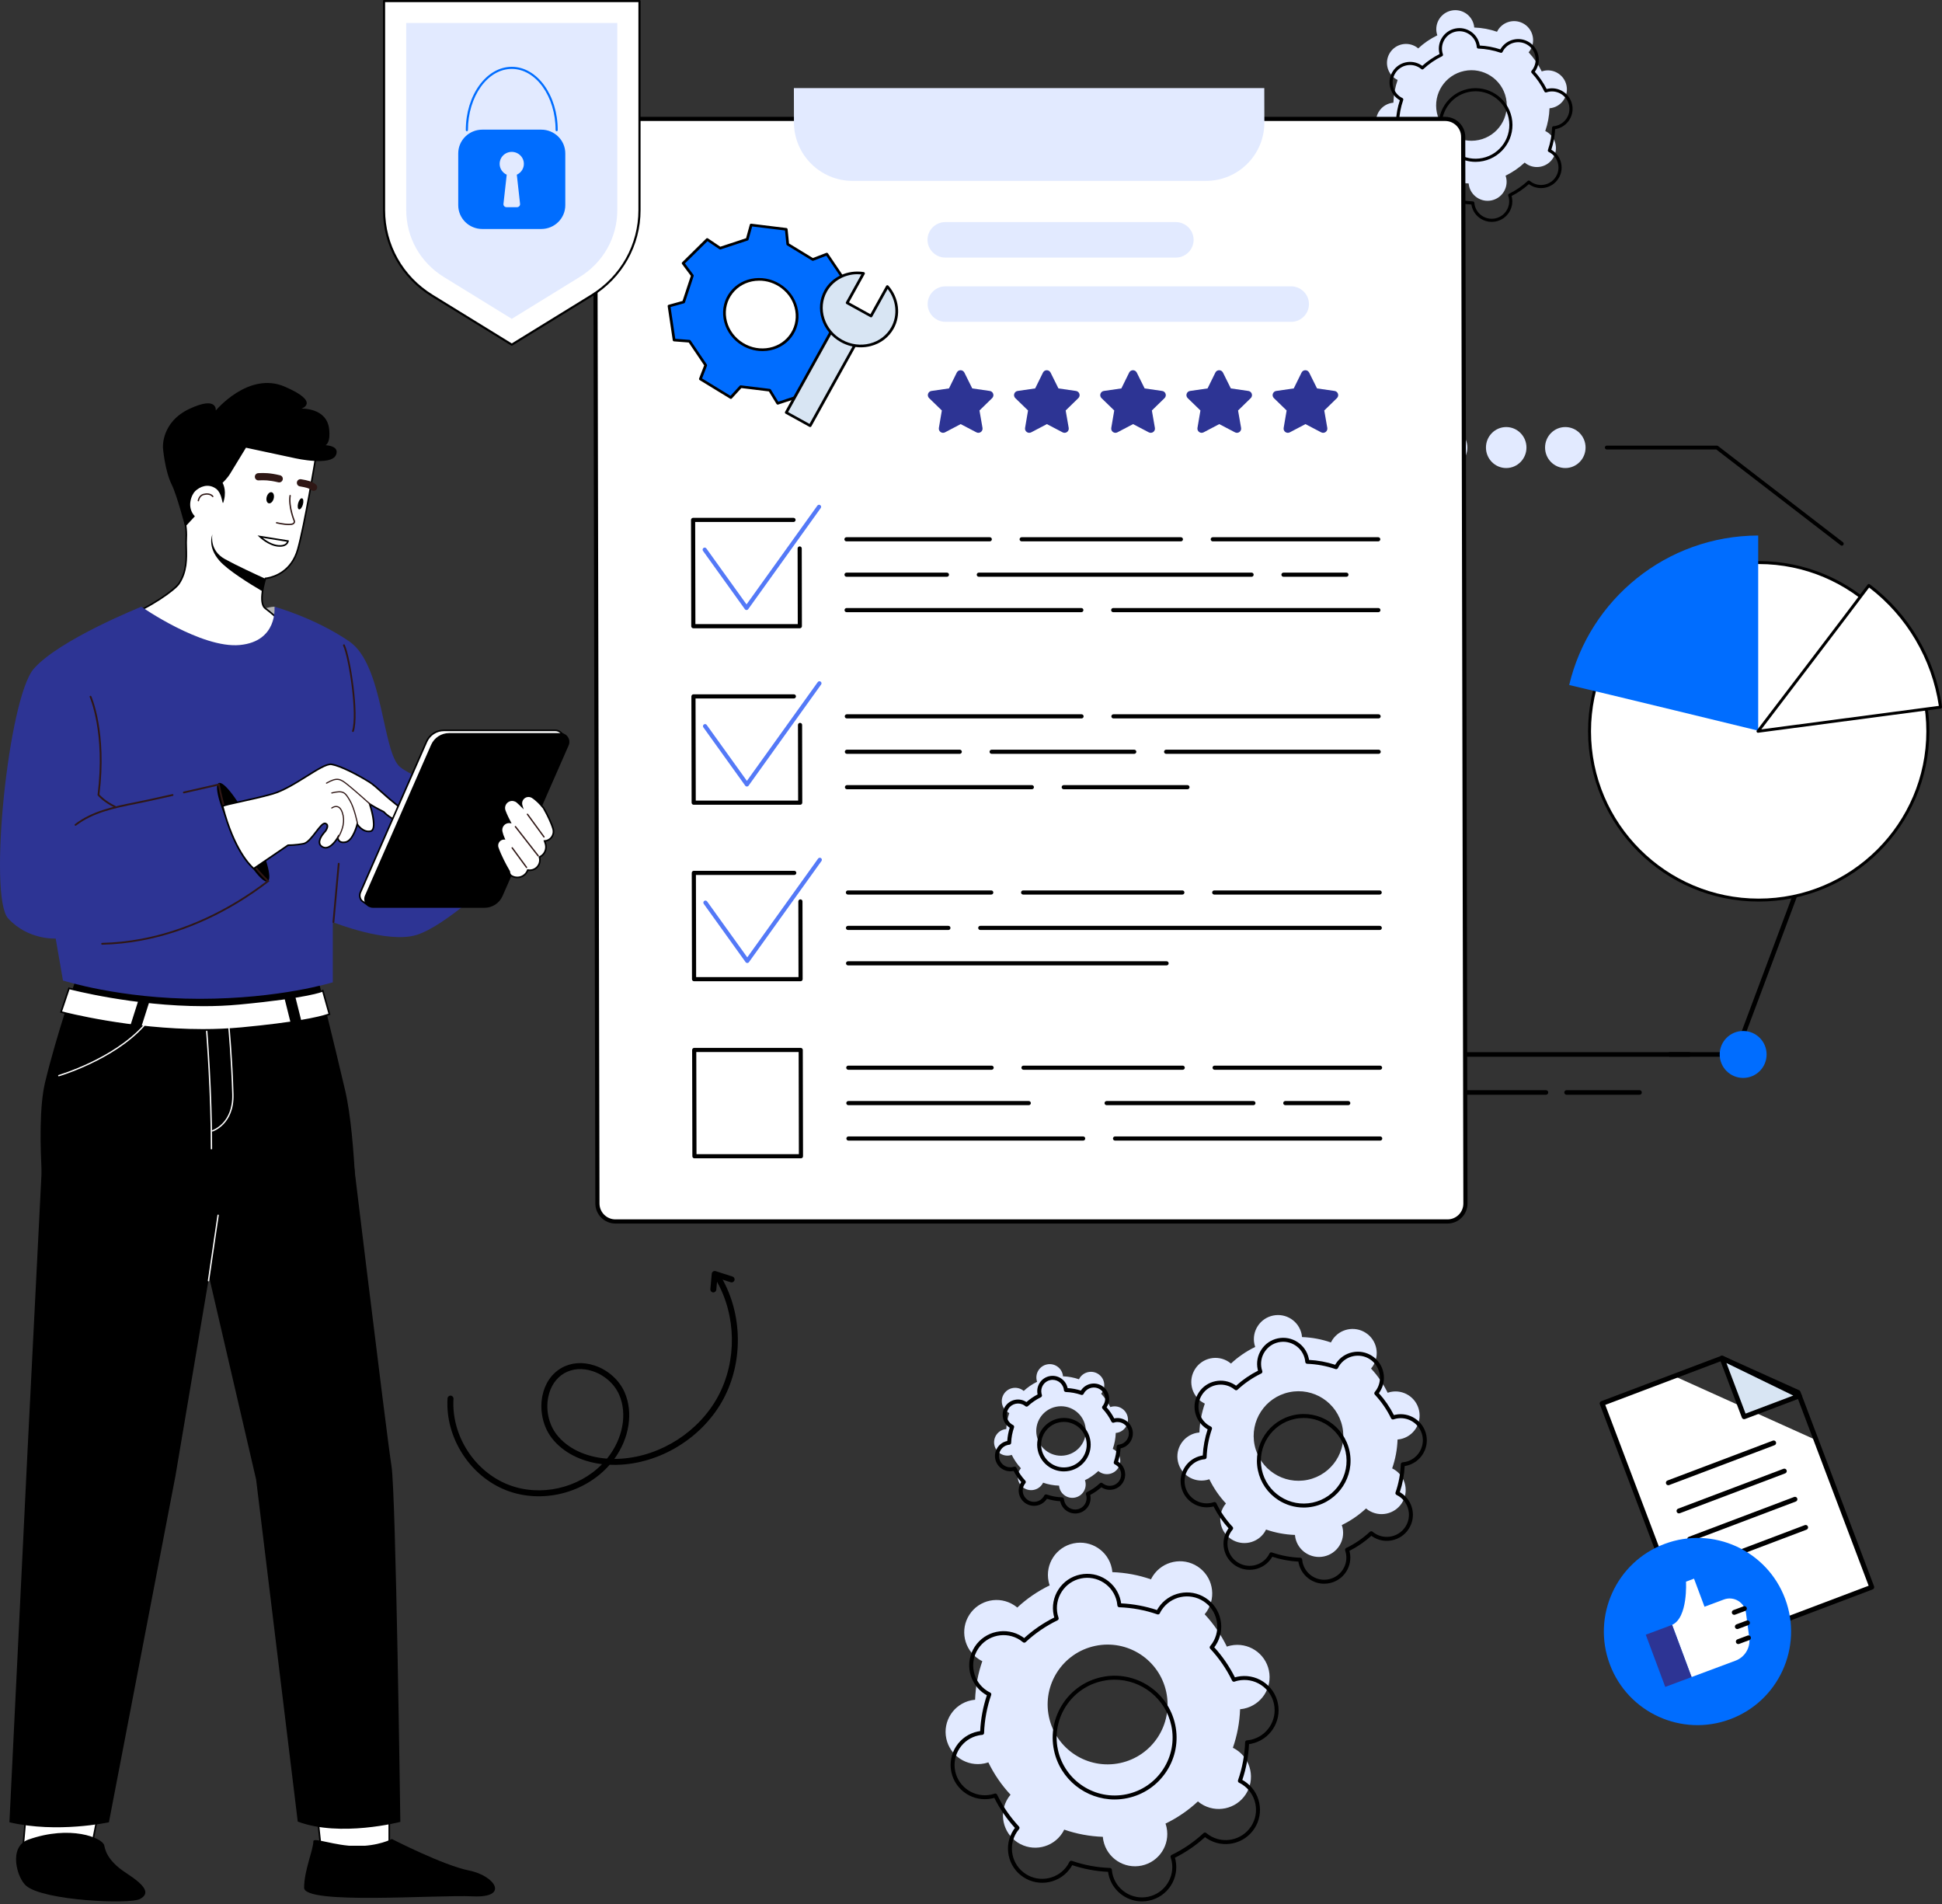 <svg width="513" height="503" viewBox="0 0 513 503" fill="none" xmlns="http://www.w3.org/2000/svg">
<rect x="0" y="0" width="513" height="503" fill="#333333" stroke="none"/>
<g clip-path="url(#clip0_27_3263)">
<path d="M494.449 419.248L448.2 436.745L423.221 370.737L442.302 363.515C456.927 370.11 465.127 373.808 479.752 380.399L494.454 419.248H494.449Z" fill="white"/>
<path d="M448.2 437.39C448.11 437.39 448.02 437.372 447.935 437.331C447.779 437.26 447.658 437.13 447.6 436.973L422.616 370.96C422.491 370.629 422.657 370.258 422.988 370.132L454.653 358.156C454.814 358.097 454.988 358.102 455.145 358.169L475.256 367.235C475.413 367.307 475.534 367.437 475.592 367.594L495.054 419.019C495.117 419.181 495.108 419.355 495.04 419.512C494.969 419.669 494.839 419.79 494.682 419.848L448.432 437.345C448.361 437.372 448.28 437.385 448.204 437.385L448.2 437.39ZM424.049 371.108L448.576 435.917L493.625 418.876L474.482 368.301L454.859 359.454L424.049 371.108Z" fill="black"/>
<path d="M454.881 358.76L460.734 374.233L475.328 368.713L454.881 358.76Z" fill="#D8E5F3"/>
<path d="M460.734 374.878C460.474 374.878 460.232 374.721 460.134 374.462L454.276 358.984C454.182 358.738 454.249 358.46 454.442 358.281C454.635 358.102 454.921 358.062 455.159 358.178L475.606 368.135C475.838 368.247 475.977 368.485 475.968 368.744C475.955 369 475.794 369.223 475.552 369.317L460.962 374.838C460.886 374.865 460.81 374.878 460.734 374.878ZM456.054 360.045L461.11 373.405L473.707 368.641L456.054 360.045Z" fill="black"/>
<path d="M440.703 392.326C440.444 392.326 440.197 392.169 440.103 391.91C439.978 391.578 440.144 391.207 440.475 391.081L468.311 380.551C468.642 380.425 469.014 380.591 469.139 380.922C469.265 381.254 469.099 381.625 468.768 381.751L440.932 392.281C440.856 392.308 440.779 392.321 440.703 392.321V392.326Z" fill="black"/>
<path d="M443.515 399.763C443.256 399.763 443.009 399.606 442.915 399.346C442.79 399.015 442.956 398.643 443.287 398.518L471.123 387.987C471.454 387.862 471.826 388.028 471.951 388.364C472.077 388.695 471.911 389.066 471.58 389.192L443.744 399.722C443.668 399.749 443.592 399.763 443.515 399.763Z" fill="black"/>
<path d="M446.332 407.204C446.073 407.204 445.831 407.047 445.732 406.788C445.607 406.456 445.772 406.085 446.104 405.959L473.935 395.429C474.267 395.303 474.638 395.469 474.764 395.8C474.889 396.132 474.723 396.503 474.388 396.629L446.556 407.159C446.48 407.186 446.404 407.199 446.328 407.199L446.332 407.204Z" fill="black"/>
<path d="M449.149 414.641C448.889 414.641 448.647 414.484 448.549 414.224C448.424 413.893 448.589 413.521 448.921 413.396L476.756 402.865C477.088 402.74 477.46 402.906 477.585 403.237C477.71 403.568 477.545 403.94 477.213 404.065L449.377 414.596C449.301 414.623 449.225 414.636 449.149 414.636V414.641Z" fill="black"/>
<path d="M471.571 422.333C466.797 409.541 452.557 403.04 439.763 407.813C426.969 412.586 420.467 426.823 425.24 439.615C430.014 452.406 444.254 458.907 457.048 454.135C469.842 449.362 476.344 435.124 471.571 422.333Z" fill="#006DFF"/>
<path d="M441.711 429.21C445.947 427.284 445.374 417.793 445.374 417.793L447.492 417.005L450.264 424.423L455.382 422.512C458.002 421.536 460.846 423.246 461.213 426.013L462.091 432.608C462.44 435.232 460.926 437.748 458.45 438.67L446.856 442.995L441.711 429.21Z" fill="white"/>
<path d="M441.704 429.215L434.748 431.809L439.893 445.598L446.849 443.003L441.704 429.215Z" fill="#2D3494"/>
<path d="M458.119 426.559C457.859 426.559 457.612 426.398 457.518 426.143C457.393 425.811 457.563 425.44 457.895 425.314L460.581 424.312C460.913 424.186 461.285 424.356 461.41 424.688C461.535 425.019 461.365 425.391 461.034 425.516L458.347 426.519C458.271 426.546 458.195 426.559 458.123 426.559H458.119Z" fill="black"/>
<path d="M458.929 430.32C458.669 430.32 458.423 430.159 458.329 429.904C458.204 429.572 458.374 429.201 458.705 429.075L461.392 428.072C461.723 427.947 462.095 428.117 462.22 428.448C462.346 428.78 462.176 429.151 461.844 429.277L459.157 430.28C459.081 430.307 459.01 430.32 458.934 430.32H458.929Z" fill="black"/>
<path d="M459.184 434.282C458.925 434.282 458.678 434.121 458.584 433.866C458.459 433.535 458.629 433.163 458.96 433.038L461.647 432.035C461.979 431.909 462.35 432.08 462.476 432.411C462.601 432.742 462.431 433.114 462.1 433.239L459.413 434.242C459.341 434.269 459.265 434.282 459.189 434.282H459.184Z" fill="black"/>
</g>
<g clip-path="url(#clip1_27_3263)">
<path d="M332.257 350.266C331.366 351.631 330.998 353.337 331.361 355.057C331.416 355.312 331.488 355.56 331.571 355.801C329.197 356.951 327.047 358.433 325.17 360.184C324.974 360.02 324.769 359.862 324.549 359.719C321.597 357.801 317.649 358.633 315.726 361.58C313.803 364.527 314.639 368.473 317.589 370.391C317.809 370.534 318.036 370.656 318.265 370.771C317.422 373.195 316.932 375.757 316.842 378.389C316.586 378.41 316.33 378.444 316.075 378.499C312.628 379.226 310.426 382.605 311.155 386.045C311.883 389.486 315.265 391.686 318.712 390.958C318.97 390.903 319.216 390.831 319.457 390.748C320.608 393.117 322.091 395.265 323.845 397.14C323.68 397.335 323.522 397.541 323.379 397.76C321.456 400.707 322.292 404.653 325.242 406.571C328.194 408.49 332.142 407.657 334.065 404.71C334.208 404.491 334.332 404.264 334.445 404.035C336.871 404.877 339.439 405.364 342.073 405.457C342.095 405.712 342.128 405.968 342.183 406.223C342.912 409.664 346.294 411.863 349.74 411.136C353.187 410.408 355.389 407.03 354.661 403.589C354.606 403.334 354.534 403.086 354.45 402.845C356.824 401.695 358.974 400.213 360.851 398.462C361.047 398.626 361.253 398.784 361.472 398.927C364.425 400.845 368.373 400.013 370.295 397.066C372.218 394.119 371.382 390.173 368.432 388.255C368.213 388.112 367.986 387.99 367.756 387.875C368.6 385.451 369.089 382.889 369.18 380.257C369.436 380.236 369.691 380.202 369.947 380.147C373.393 379.42 375.595 376.041 374.867 372.601C374.138 369.16 370.756 366.96 367.31 367.688C367.052 367.743 366.806 367.814 366.565 367.898C365.413 365.529 363.928 363.381 362.177 361.506C362.342 361.31 362.499 361.105 362.643 360.886C364.565 357.939 363.73 353.993 360.78 352.074C357.828 350.156 353.879 350.989 351.957 353.935C351.813 354.155 351.689 354.382 351.577 354.611C349.15 353.768 346.583 353.282 343.948 353.189C343.927 352.933 343.893 352.678 343.838 352.423C343.11 348.982 339.728 346.782 336.281 347.51C334.559 347.873 333.145 348.901 332.257 350.266ZM345.458 390.893C339.059 392.244 332.775 388.159 331.426 381.77C330.074 375.38 334.165 369.105 340.566 367.755C346.965 366.404 353.249 370.489 354.598 376.879C355.95 383.268 351.859 389.543 345.458 390.893Z" fill="#E2EAFF"/>
<path d="M349.791 418.344C348.467 418.344 347.173 417.962 346.038 417.225C344.493 416.22 343.432 414.674 343.053 412.875C343.026 412.756 343.005 412.634 342.986 412.505C340.633 412.384 338.316 411.952 336.083 411.219C336.019 411.334 335.954 411.441 335.887 411.541C333.809 414.727 329.527 415.628 326.338 413.555C324.793 412.551 323.732 411.004 323.353 409.203C322.97 407.402 323.317 405.56 324.322 404.016C324.389 403.914 324.461 403.813 324.537 403.708C322.963 401.964 321.63 400.022 320.568 397.925C320.441 397.961 320.319 397.989 320.202 398.016C316.476 398.8 312.81 396.415 312.024 392.697C311.642 390.896 311.988 389.054 312.994 387.51C313.999 385.967 315.547 384.907 317.35 384.528C317.47 384.502 317.594 384.48 317.721 384.463C317.842 382.116 318.277 379.801 319.008 377.571C318.896 377.506 318.788 377.442 318.686 377.375C317.14 376.37 316.08 374.824 315.7 373.023C315.318 371.222 315.664 369.38 316.67 367.836C318.748 364.651 323.03 363.749 326.219 365.82C326.321 365.887 326.424 365.958 326.527 366.035C328.273 364.462 330.219 363.131 332.319 362.069C332.283 361.943 332.254 361.821 332.228 361.704C331.848 359.903 332.192 358.061 333.198 356.517C334.203 354.973 335.751 353.914 337.554 353.535C341.283 352.75 344.947 355.136 345.732 358.853C345.759 358.972 345.78 359.096 345.797 359.223C348.15 359.344 350.466 359.776 352.7 360.509C352.764 360.394 352.829 360.289 352.896 360.187C354.973 357.001 359.256 356.097 362.445 358.171C363.99 359.175 365.05 360.721 365.43 362.522C365.812 364.324 365.466 366.166 364.46 367.709C364.394 367.812 364.322 367.912 364.245 368.017C365.819 369.761 367.152 371.704 368.215 373.801C368.342 373.765 368.464 373.736 368.581 373.71C372.304 372.927 375.973 375.311 376.761 379.028C377.547 382.748 375.158 386.41 371.435 387.198C371.315 387.224 371.194 387.245 371.065 387.262C370.943 389.61 370.51 391.924 369.777 394.155C369.889 394.22 369.997 394.284 370.1 394.351C371.645 395.355 372.705 396.901 373.085 398.703C373.467 400.504 373.121 402.346 372.115 403.89C370.04 407.075 365.755 407.979 362.566 405.906C362.464 405.839 362.363 405.767 362.258 405.691C360.512 407.263 358.566 408.595 356.466 409.656C356.502 409.783 356.531 409.905 356.555 410.024C356.937 411.825 356.59 413.665 355.585 415.209C354.579 416.752 353.032 417.812 351.228 418.191C350.748 418.291 350.266 418.341 349.788 418.341L349.791 418.344ZM335.828 410.053C335.885 410.053 335.942 410.062 335.999 410.081C338.407 410.916 340.922 411.384 343.475 411.475C343.741 411.484 343.955 411.689 343.979 411.952C344.003 412.221 344.034 412.446 344.08 412.656C344.402 414.183 345.303 415.492 346.611 416.344C347.92 417.196 349.485 417.489 351.013 417.165C352.542 416.843 353.856 415.943 354.708 414.636C355.561 413.328 355.852 411.766 355.53 410.239C355.487 410.029 355.423 409.807 355.337 409.554C355.251 409.303 355.365 409.027 355.604 408.912C357.902 407.8 360.013 406.354 361.876 404.617C362.07 404.436 362.368 404.429 362.571 404.598C362.779 404.772 362.96 404.908 363.14 405.025C365.843 406.781 369.474 406.018 371.237 403.317C372.089 402.01 372.381 400.447 372.058 398.92C371.736 397.393 370.835 396.083 369.526 395.231C369.347 395.114 369.149 395.004 368.905 394.885C368.667 394.768 368.554 394.492 368.64 394.241C369.476 391.836 369.947 389.324 370.035 386.775C370.045 386.511 370.25 386.293 370.515 386.272C370.78 386.248 371.01 386.217 371.22 386.172C374.377 385.506 376.403 382.4 375.736 379.248C375.07 376.096 371.96 374.073 368.803 374.738C368.59 374.784 368.373 374.843 368.117 374.932C367.864 375.018 367.589 374.903 367.475 374.664C366.362 372.372 364.914 370.262 363.175 368.399C362.994 368.206 362.987 367.908 363.156 367.705C363.326 367.502 363.467 367.316 363.584 367.137C364.437 365.829 364.728 364.267 364.406 362.74C364.083 361.213 363.183 359.903 361.874 359.051C359.17 357.293 355.54 358.058 353.777 360.759C353.66 360.938 353.548 361.141 353.428 361.38C353.311 361.618 353.036 361.733 352.783 361.644C350.376 360.809 347.861 360.342 345.307 360.251C345.042 360.242 344.825 360.036 344.803 359.771C344.782 359.511 344.748 359.28 344.703 359.068C344.037 355.916 340.927 353.895 337.769 354.561C336.238 354.883 334.927 355.782 334.074 357.09C333.222 358.397 332.93 359.958 333.253 361.485C333.298 361.697 333.358 361.914 333.446 362.169C333.532 362.42 333.418 362.697 333.179 362.811C330.881 363.923 328.77 365.369 326.904 367.106C326.711 367.287 326.412 367.294 326.209 367.125C326.009 366.956 325.822 366.817 325.641 366.698C322.937 364.942 319.304 365.705 317.544 368.406C316.691 369.714 316.4 371.276 316.722 372.803C317.045 374.33 317.945 375.64 319.254 376.492C319.433 376.609 319.631 376.719 319.875 376.838C320.114 376.955 320.226 377.232 320.14 377.482C319.304 379.887 318.834 382.4 318.745 384.948C318.736 385.213 318.53 385.43 318.265 385.451C318.005 385.473 317.773 385.506 317.561 385.551C316.032 385.874 314.721 386.773 313.868 388.081C313.015 389.388 312.724 390.951 313.046 392.478C313.713 395.63 316.827 397.653 319.98 396.987C320.193 396.942 320.41 396.882 320.666 396.794C320.919 396.71 321.193 396.823 321.308 397.061C322.423 399.356 323.868 401.463 325.607 403.324C325.789 403.517 325.796 403.818 325.624 404.021C325.454 404.221 325.313 404.407 325.196 404.589C324.344 405.896 324.052 407.459 324.375 408.986C324.697 410.513 325.598 411.823 326.907 412.675C329.61 414.431 333.241 413.667 335.004 410.966C335.123 410.785 335.233 410.589 335.352 410.346C335.443 410.162 335.629 410.053 335.823 410.053H335.828ZM344.369 398.218C341.999 398.218 339.678 397.536 337.645 396.214C334.877 394.415 332.978 391.645 332.295 388.419C330.886 381.758 335.168 375.192 341.839 373.782C348.51 372.374 355.086 376.65 356.495 383.311C357.904 389.975 353.622 396.541 346.951 397.949C346.091 398.13 345.226 398.221 344.369 398.221V398.218ZM344.397 374.562C343.623 374.562 342.84 374.641 342.054 374.808C335.949 376.096 332.03 382.104 333.32 388.2C333.943 391.154 335.682 393.687 338.216 395.334C340.748 396.98 343.772 397.545 346.731 396.92C352.836 395.632 356.755 389.624 355.465 383.528C354.343 378.217 349.63 374.562 344.397 374.562Z" fill="black"/>
<path d="M278.201 411.372C277.009 413.199 276.517 415.478 277.002 417.78C277.074 418.124 277.172 418.453 277.284 418.778C274.11 420.314 271.231 422.299 268.721 424.64C268.458 424.42 268.186 424.21 267.892 424.02C263.944 421.452 258.661 422.569 256.091 426.511C253.521 430.452 254.636 435.73 258.582 438.297C258.876 438.488 259.179 438.652 259.487 438.803C258.36 442.045 257.706 445.474 257.581 448.995C257.24 449.026 256.898 449.069 256.554 449.141C251.945 450.114 248.997 454.633 249.972 459.236C250.946 463.838 255.47 466.78 260.08 465.809C260.424 465.738 260.753 465.637 261.078 465.528C262.616 468.696 264.603 471.571 266.947 474.079C266.727 474.341 266.517 474.613 266.323 474.907C263.753 478.848 264.869 484.126 268.814 486.693C272.762 489.26 278.046 488.144 280.616 484.202C280.807 483.909 280.972 483.606 281.122 483.298C284.368 484.424 287.803 485.075 291.328 485.2C291.359 485.541 291.402 485.882 291.474 486.225C292.448 490.828 296.972 493.77 301.582 492.799C306.191 491.825 309.139 487.306 308.164 482.704C308.093 482.36 307.995 482.031 307.882 481.707C311.057 480.17 313.935 478.185 316.445 475.844C316.708 476.064 316.98 476.274 317.274 476.465C321.222 479.032 326.505 477.915 329.075 473.974C331.645 470.032 330.53 464.755 326.582 462.187C326.288 461.996 325.985 461.832 325.677 461.681C326.804 458.439 327.458 455.01 327.583 451.489C327.924 451.458 328.266 451.415 328.61 451.343C333.219 450.37 336.167 445.851 335.192 441.248C334.218 436.646 329.694 433.704 325.084 434.675C324.74 434.747 324.411 434.847 324.086 434.957C322.548 431.788 320.56 428.916 318.217 426.406C318.437 426.143 318.647 425.871 318.841 425.578C321.411 421.636 320.295 416.358 316.35 413.791C312.401 411.224 307.118 412.34 304.548 416.282C304.357 416.576 304.192 416.879 304.042 417.186C300.796 416.06 297.361 415.409 293.836 415.285C293.805 414.944 293.762 414.602 293.69 414.259C292.716 409.656 288.192 406.714 283.582 407.686C281.277 408.172 279.388 409.544 278.196 411.372H278.201ZM295.859 465.718C287.299 467.525 278.896 462.061 277.088 453.512C275.28 444.966 280.754 436.572 289.312 434.766C297.872 432.96 306.275 438.423 308.083 446.972C309.891 455.519 304.417 463.912 295.859 465.718Z" fill="#E2EAFF"/>
<path d="M301.653 502.257C299.919 502.257 298.219 501.756 296.731 500.789C294.705 499.47 293.313 497.444 292.814 495.08C292.771 494.882 292.737 494.674 292.709 494.452C289.479 494.297 286.298 493.705 283.236 492.687C283.128 492.885 283.021 493.066 282.909 493.235C280.183 497.413 274.563 498.599 270.379 495.879C268.353 494.562 266.961 492.534 266.462 490.169C265.963 487.807 266.414 485.39 267.735 483.367C267.847 483.195 267.969 483.026 268.105 482.849C265.934 480.466 264.104 477.798 262.657 474.911C262.442 474.973 262.239 475.026 262.038 475.069C257.151 476.097 252.339 472.969 251.307 468.092C250.808 465.73 251.259 463.313 252.578 461.29C253.898 459.267 255.929 457.876 258.293 457.377C258.491 457.334 258.699 457.301 258.924 457.272C259.079 454.049 259.674 450.871 260.691 447.812C260.495 447.705 260.314 447.597 260.142 447.488C258.116 446.171 256.724 444.143 256.225 441.778C255.726 439.416 256.177 436.999 257.498 434.976C260.223 430.798 265.843 429.612 270.028 432.332C270.197 432.442 270.369 432.564 270.548 432.702C272.937 430.533 275.607 428.706 278.497 427.262C278.435 427.047 278.383 426.845 278.34 426.644C277.84 424.282 278.292 421.865 279.613 419.839C280.933 417.816 282.964 416.425 285.328 415.927C287.695 415.428 290.115 415.879 292.14 417.196C294.166 418.515 295.558 420.541 296.057 422.905C296.1 423.103 296.134 423.311 296.162 423.533C299.392 423.688 302.573 424.28 305.635 425.298C305.742 425.1 305.85 424.919 305.962 424.75C308.687 420.572 314.305 419.386 318.492 422.106C320.517 423.423 321.91 425.451 322.409 427.816C322.908 430.178 322.457 432.595 321.136 434.618C321.026 434.787 320.902 434.959 320.766 435.138C322.937 437.522 324.767 440.189 326.214 443.074C326.429 443.012 326.634 442.959 326.833 442.916C329.197 442.418 331.617 442.868 333.645 444.185C335.67 445.503 337.062 447.531 337.562 449.893C338.593 454.772 335.46 459.577 330.573 460.61C330.375 460.651 330.164 460.687 329.945 460.715C329.79 463.941 329.195 467.119 328.177 470.175C328.376 470.283 328.555 470.39 328.727 470.5C330.752 471.817 332.145 473.845 332.644 476.209C333.143 478.571 332.691 480.988 331.371 483.012C328.645 487.192 323.025 488.375 318.841 485.655C318.671 485.546 318.499 485.424 318.32 485.285C315.932 487.454 313.261 489.282 310.371 490.725C310.433 490.94 310.486 491.143 310.529 491.343C311.561 496.223 308.425 501.03 303.54 502.061C302.91 502.195 302.277 502.259 301.649 502.259L301.653 502.257ZM282.976 491.52C283.033 491.52 283.09 491.529 283.148 491.549C286.386 492.672 289.768 493.3 293.198 493.421C293.463 493.431 293.681 493.636 293.702 493.901C293.733 494.261 293.779 494.576 293.841 494.863C294.283 496.953 295.513 498.744 297.304 499.909C299.095 501.073 301.233 501.472 303.325 501.03C307.644 500.119 310.414 495.869 309.502 491.558C309.44 491.269 309.354 490.964 309.237 490.623C309.151 490.372 309.265 490.095 309.504 489.981C312.595 488.485 315.432 486.543 317.94 484.207C318.134 484.026 318.432 484.019 318.635 484.188C318.92 484.424 319.166 484.61 319.414 484.772C323.111 487.178 328.082 486.128 330.489 482.437C331.657 480.647 332.056 478.512 331.614 476.422C331.172 474.332 329.942 472.54 328.151 471.376C327.903 471.213 327.633 471.063 327.301 470.901C327.062 470.784 326.95 470.507 327.036 470.257C328.161 467.024 328.791 463.645 328.913 460.219C328.923 459.954 329.128 459.737 329.393 459.715C329.754 459.684 330.069 459.639 330.358 459.579C334.676 458.668 337.447 454.419 336.535 450.107C336.093 448.017 334.863 446.225 333.071 445.061C331.28 443.897 329.142 443.498 327.05 443.94C326.761 443.999 326.455 444.088 326.114 444.205C325.86 444.29 325.586 444.176 325.471 443.937C323.971 440.85 322.027 438.018 319.691 435.515C319.51 435.322 319.502 435.024 319.672 434.821C319.908 434.537 320.095 434.291 320.257 434.043C321.425 432.253 321.824 430.118 321.382 428.03C320.94 425.943 319.71 424.148 317.919 422.984C314.219 420.579 309.253 421.629 306.844 425.322C306.681 425.57 306.531 425.84 306.368 426.172C306.251 426.41 305.974 426.525 305.723 426.437C302.485 425.313 299.102 424.683 295.673 424.564C295.408 424.554 295.19 424.349 295.169 424.084C295.138 423.724 295.092 423.409 295.03 423.123C294.588 421.032 293.358 419.241 291.567 418.076C289.776 416.912 287.638 416.514 285.546 416.955C283.453 417.396 281.66 418.625 280.492 420.415C279.324 422.204 278.925 424.339 279.367 426.429C279.429 426.718 279.515 427.024 279.632 427.365C279.718 427.615 279.603 427.892 279.364 428.007C276.274 429.502 273.436 431.445 270.928 433.78C270.735 433.962 270.436 433.969 270.233 433.8C269.949 433.563 269.703 433.377 269.454 433.215C265.757 430.81 260.787 431.857 258.379 435.551C257.211 437.34 256.812 439.476 257.254 441.566C257.696 443.656 258.926 445.448 260.717 446.612C260.963 446.772 261.243 446.929 261.568 447.087C261.807 447.204 261.919 447.48 261.833 447.731C260.708 450.966 260.077 454.342 259.956 457.769C259.946 458.033 259.741 458.251 259.475 458.272C259.115 458.303 258.8 458.348 258.511 458.41C256.418 458.852 254.624 460.081 253.457 461.87C252.291 463.659 251.89 465.795 252.332 467.883C253.244 472.194 257.498 474.962 261.816 474.05C262.105 473.988 262.411 473.902 262.752 473.785C263.003 473.699 263.28 473.814 263.395 474.053C264.893 477.138 266.839 479.972 269.175 482.475C269.357 482.668 269.364 482.969 269.192 483.172C268.96 483.446 268.769 483.701 268.607 483.949C267.439 485.739 267.04 487.874 267.482 489.962C267.923 492.052 269.154 493.844 270.945 495.008C274.645 497.411 279.61 496.363 282.02 492.67C282.18 492.424 282.335 492.147 282.495 491.823C282.586 491.639 282.773 491.529 282.966 491.529L282.976 491.52ZM294.431 475.334C286.864 475.334 280.05 470.049 278.426 462.369C276.56 453.553 282.228 444.863 291.056 443C299.888 441.134 308.585 446.793 310.45 455.609C311.353 459.88 310.536 464.249 308.15 467.906C305.764 471.564 302.095 474.076 297.818 474.978C296.681 475.219 295.548 475.334 294.431 475.334ZM294.443 443.694C293.396 443.694 292.336 443.801 291.273 444.026C283.011 445.77 277.707 453.901 279.453 462.152C281.196 470.402 289.343 475.694 297.6 473.952C301.603 473.108 305.035 470.758 307.269 467.334C309.502 463.91 310.266 459.823 309.421 455.826C307.899 448.638 301.522 443.694 294.443 443.694Z" fill="black"/>
<path d="M274.341 361.938C273.849 362.692 273.646 363.634 273.847 364.586C273.878 364.727 273.918 364.865 273.964 364.999C272.653 365.634 271.463 366.454 270.427 367.421C270.319 367.33 270.204 367.242 270.083 367.163C268.451 366.104 266.268 366.564 265.205 368.191C264.142 369.821 264.603 371.999 266.235 373.061C266.357 373.14 266.481 373.209 266.61 373.271C266.144 374.609 265.874 376.027 265.822 377.482C265.681 377.494 265.54 377.513 265.396 377.542C263.493 377.943 262.275 379.811 262.676 381.712C263.077 383.614 264.947 384.831 266.851 384.428C266.992 384.397 267.13 384.356 267.264 384.311C267.9 385.62 268.721 386.806 269.688 387.844C269.598 387.952 269.509 388.066 269.431 388.185C268.368 389.815 268.829 391.993 270.46 393.055C272.091 394.114 274.274 393.654 275.337 392.027C275.416 391.905 275.485 391.781 275.547 391.654C276.887 392.12 278.308 392.389 279.763 392.439C279.775 392.58 279.794 392.721 279.823 392.864C280.224 394.766 282.094 395.983 283.998 395.579C285.901 395.179 287.12 393.31 286.718 391.409C286.687 391.268 286.647 391.13 286.601 390.996C287.912 390.361 289.102 389.541 290.139 388.574C290.246 388.665 290.361 388.753 290.482 388.832C292.114 389.891 294.297 389.431 295.36 387.804C296.423 386.174 295.962 383.996 294.33 382.934C294.208 382.855 294.084 382.786 293.955 382.724C294.421 381.385 294.691 379.968 294.743 378.513C294.884 378.501 295.025 378.482 295.169 378.453C297.072 378.052 298.29 376.184 297.889 374.283C297.488 372.381 295.618 371.164 293.714 371.567C293.573 371.598 293.435 371.639 293.301 371.684C292.666 370.374 291.844 369.189 290.877 368.151C290.967 368.043 291.056 367.929 291.135 367.81C292.197 366.18 291.736 364.002 290.105 362.94C288.474 361.878 286.291 362.341 285.228 363.968C285.149 364.09 285.08 364.214 285.018 364.34C283.678 363.875 282.257 363.606 280.802 363.555C280.79 363.415 280.771 363.274 280.742 363.131C280.341 361.229 278.471 360.012 276.567 360.416C275.614 360.616 274.836 361.184 274.341 361.938ZM281.636 384.392C278.098 385.139 274.628 382.879 273.88 379.348C273.133 375.817 275.395 372.348 278.932 371.603C282.469 370.859 285.94 373.116 286.687 376.647C287.435 380.178 285.173 383.647 281.636 384.392Z" fill="#E2EAFF"/>
<path d="M284.029 399.795C283.253 399.795 282.493 399.571 281.829 399.139C280.924 398.55 280.3 397.643 280.076 396.586C280.076 396.577 280.071 396.567 280.069 396.558C278.875 396.481 277.699 396.262 276.558 395.904C276.553 395.913 276.546 395.921 276.541 395.93C275.323 397.798 272.81 398.33 270.938 397.114C270.032 396.524 269.409 395.618 269.184 394.561C268.962 393.504 269.163 392.423 269.753 391.519C269.758 391.511 269.765 391.502 269.77 391.492C268.981 390.598 268.306 389.61 267.751 388.55C267.742 388.553 267.73 388.555 267.72 388.558C265.54 389.02 263.383 387.62 262.922 385.437C262.697 384.38 262.9 383.299 263.49 382.395C264.08 381.49 264.988 380.868 266.046 380.646C266.056 380.646 266.065 380.641 266.077 380.639C266.154 379.446 266.373 378.272 266.732 377.134C266.724 377.129 266.715 377.122 266.705 377.117C265.798 376.528 265.177 375.621 264.952 374.564C264.73 373.507 264.931 372.426 265.521 371.522C266.739 369.654 269.254 369.124 271.124 370.341C271.131 370.346 271.141 370.353 271.15 370.358C272.048 369.57 273.035 368.895 274.095 368.342C274.093 368.332 274.09 368.32 274.088 368.311C273.866 367.256 274.067 366.175 274.656 365.269C275.246 364.362 276.156 363.742 277.215 363.517C279.398 363.057 281.552 364.457 282.013 366.638C282.013 366.648 282.018 366.657 282.02 366.667C283.214 366.743 284.392 366.963 285.531 367.32C285.536 367.311 285.543 367.304 285.548 367.294C286.766 365.426 289.279 364.896 291.151 366.113C292.056 366.703 292.68 367.609 292.904 368.666C293.129 369.723 292.926 370.804 292.336 371.708C292.331 371.715 292.324 371.725 292.319 371.734C293.107 372.632 293.786 373.617 294.337 374.676C294.347 374.676 294.357 374.672 294.366 374.669C296.552 374.209 298.704 375.609 299.167 377.79C299.391 378.847 299.188 379.928 298.598 380.832C298.009 381.736 297.101 382.359 296.043 382.581C296.033 382.581 296.021 382.586 296.012 382.588C295.935 383.779 295.716 384.955 295.357 386.093C295.364 386.098 295.374 386.105 295.384 386.11C296.289 386.699 296.912 387.606 297.137 388.663C297.361 389.72 297.158 390.8 296.568 391.705C295.35 393.573 292.835 394.103 290.965 392.886C290.958 392.881 290.948 392.874 290.939 392.869C290.041 393.656 289.054 394.332 287.994 394.885C287.994 394.895 287.998 394.904 288.001 394.914C288.462 397.094 287.06 399.244 284.877 399.707C284.595 399.767 284.313 399.795 284.031 399.795H284.029ZM276.314 394.744C276.371 394.744 276.429 394.754 276.486 394.773C277.795 395.226 279.161 395.482 280.549 395.529C280.814 395.539 281.031 395.744 281.053 396.009C281.062 396.128 281.079 396.25 281.103 396.369C281.27 397.154 281.729 397.825 282.4 398.261C283.071 398.698 283.874 398.848 284.657 398.681C286.274 398.34 287.313 396.748 286.971 395.133C286.945 395.012 286.912 394.897 286.873 394.782C286.787 394.532 286.902 394.258 287.141 394.141C288.39 393.537 289.537 392.752 290.549 391.807C290.743 391.626 291.044 391.619 291.247 391.791C291.34 391.869 291.435 391.943 291.538 392.008C292.923 392.91 294.784 392.516 295.687 391.132C296.124 390.462 296.274 389.662 296.107 388.88C295.942 388.097 295.482 387.427 294.81 386.99C294.708 386.923 294.6 386.866 294.493 386.813C294.254 386.697 294.139 386.42 294.228 386.169C294.681 384.862 294.937 383.497 294.985 382.111C294.994 381.846 295.2 381.629 295.465 381.607C295.584 381.595 295.706 381.581 295.825 381.557C296.609 381.393 297.282 380.932 297.72 380.262C298.157 379.591 298.307 378.792 298.14 378.009C297.798 376.394 296.2 375.356 294.586 375.697C294.466 375.724 294.349 375.757 294.235 375.798C293.984 375.884 293.709 375.769 293.592 375.53C292.988 374.285 292.202 373.14 291.256 372.126C291.075 371.932 291.068 371.634 291.237 371.431C291.314 371.338 291.39 371.243 291.457 371.14C291.894 370.47 292.045 369.671 291.88 368.888C291.715 368.105 291.254 367.435 290.583 366.998C289.197 366.096 287.337 366.49 286.434 367.874C286.365 367.979 286.31 368.084 286.255 368.194C286.138 368.432 285.863 368.544 285.61 368.459C284.301 368.005 282.935 367.75 281.547 367.702C281.282 367.693 281.067 367.49 281.043 367.225C281.031 367.103 281.017 366.984 280.993 366.862C280.652 365.247 279.056 364.209 277.439 364.553C276.656 364.717 275.982 365.178 275.545 365.848C275.108 366.519 274.96 367.32 275.125 368.101C275.151 368.222 275.187 368.339 275.225 368.451C275.311 368.702 275.196 368.976 274.957 369.093C273.708 369.697 272.562 370.482 271.547 371.427C271.353 371.608 271.055 371.615 270.852 371.446C270.758 371.369 270.663 371.293 270.56 371.226C269.175 370.324 267.312 370.718 266.409 372.102C265.972 372.772 265.824 373.572 265.989 374.354C266.154 375.137 266.615 375.807 267.286 376.244C267.388 376.311 267.496 376.368 267.606 376.423C267.845 376.54 267.957 376.816 267.871 377.067C267.417 378.374 267.161 379.739 267.111 381.123C267.102 381.388 266.896 381.605 266.631 381.626C266.512 381.638 266.39 381.653 266.268 381.677C265.485 381.841 264.814 382.302 264.377 382.972C263.939 383.643 263.789 384.442 263.956 385.224C264.298 386.84 265.898 387.878 267.51 387.536C267.632 387.51 267.747 387.477 267.859 387.439C268.11 387.353 268.387 387.467 268.504 387.706C269.11 388.954 269.896 390.099 270.84 391.111C271.021 391.304 271.028 391.602 270.859 391.805C270.78 391.898 270.706 391.993 270.639 392.096C270.202 392.766 270.054 393.566 270.219 394.348C270.384 395.131 270.844 395.801 271.516 396.238C272.901 397.137 274.762 396.746 275.667 395.362C275.734 395.26 275.791 395.152 275.844 395.045C275.934 394.861 276.121 394.751 276.316 394.751L276.314 394.744ZM281.034 388.675C279.679 388.675 278.351 388.283 277.191 387.529C275.609 386.501 274.523 384.917 274.131 383.072C273.326 379.264 275.774 375.509 279.586 374.705C283.401 373.901 287.16 376.344 287.965 380.152C288.354 381.999 288.003 383.884 286.971 385.465C285.94 387.045 284.356 388.131 282.507 388.522C282.015 388.624 281.521 388.677 281.031 388.677L281.034 388.675ZM281.05 375.6C280.64 375.6 280.222 375.643 279.804 375.731C276.555 376.416 274.473 379.613 275.158 382.855C275.49 384.425 276.414 385.773 277.761 386.649C279.109 387.525 280.716 387.825 282.29 387.491C283.864 387.159 285.213 386.236 286.09 384.89C286.967 383.545 287.268 381.939 286.936 380.369C286.338 377.544 283.831 375.6 281.048 375.6H281.05Z" fill="black"/>
</g>
<g clip-path="url(#clip2_27_3263)">
<path d="M382.267 123.635C385.222 123.635 387.617 121.211 387.617 118.22C387.617 115.23 385.222 112.806 382.267 112.806C379.312 112.806 376.916 115.23 376.916 118.22C376.916 121.211 379.312 123.635 382.267 123.635Z" fill="#E2EAFF"/>
<path d="M397.881 123.635C400.836 123.635 403.232 121.211 403.232 118.22C403.232 115.23 400.836 112.806 397.881 112.806C394.926 112.806 392.531 115.23 392.531 118.22C392.531 121.211 394.926 123.635 397.881 123.635Z" fill="#E2EAFF"/>
<path d="M413.496 123.635C416.451 123.635 418.846 121.211 418.846 118.22C418.846 115.23 416.451 112.806 413.496 112.806C410.541 112.806 408.145 115.23 408.145 118.22C408.145 121.211 410.541 123.635 413.496 123.635Z" fill="#E2EAFF"/>
<path d="M486.536 144.141C486.432 144.141 486.325 144.107 486.234 144.038L453.371 118.727H424.438C424.16 118.727 423.937 118.501 423.937 118.22C423.937 117.939 424.16 117.714 424.438 117.714H453.54C453.649 117.714 453.756 117.75 453.842 117.817L486.839 143.234C487.059 143.402 487.1 143.722 486.934 143.943C486.836 144.075 486.686 144.144 486.536 144.144V144.141Z" fill="black"/>
</g>
<path d="M380.226 4.967C379.523 6.042 379.234 7.387 379.52 8.742C379.563 8.944 379.619 9.139 379.685 9.329C377.814 10.235 376.121 11.403 374.641 12.783C374.487 12.653 374.325 12.529 374.152 12.416C371.825 10.905 368.714 11.561 367.199 13.883C365.684 16.205 366.343 19.314 368.667 20.826C368.84 20.939 369.019 21.035 369.2 21.125C368.535 23.035 368.15 25.055 368.078 27.128C367.877 27.145 367.675 27.172 367.474 27.215C364.758 27.788 363.023 30.451 363.597 33.162C364.171 35.873 366.836 37.607 369.552 37.033C369.755 36.99 369.949 36.934 370.139 36.868C371.046 38.735 372.215 40.427 373.597 41.905C373.467 42.059 373.342 42.221 373.23 42.393C371.714 44.715 372.373 47.825 374.698 49.337C377.024 50.849 380.135 50.192 381.65 47.87C381.763 47.697 381.861 47.519 381.95 47.338C383.862 48.002 385.885 48.386 387.961 48.459C387.978 48.66 388.004 48.861 388.048 49.062C388.622 51.773 391.287 53.507 394.003 52.934C396.719 52.36 398.454 49.698 397.88 46.987C397.837 46.785 397.78 46.59 397.715 46.4C399.585 45.494 401.279 44.326 402.759 42.946C402.913 43.076 403.075 43.2 403.248 43.313C405.574 44.825 408.686 44.168 410.201 41.846C411.716 39.524 411.057 36.414 408.733 34.903C408.56 34.79 408.381 34.694 408.2 34.604C408.864 32.694 409.25 30.674 409.322 28.601C409.523 28.584 409.725 28.557 409.926 28.514C412.642 27.941 414.377 25.278 413.803 22.567C413.229 19.856 410.564 18.122 407.848 18.696C407.645 18.739 407.451 18.796 407.261 18.861C406.354 16.994 405.183 15.302 403.803 13.825C403.933 13.67 404.057 13.509 404.17 13.336C405.685 11.014 405.027 7.904 402.702 6.392C400.376 4.881 397.265 5.537 395.75 7.859C395.637 8.032 395.539 8.21 395.45 8.391C393.538 7.727 391.515 7.344 389.439 7.27C389.422 7.069 389.395 6.868 389.352 6.667C388.778 3.956 386.113 2.222 383.397 2.795C382.04 3.081 380.926 3.892 380.226 4.967ZM390.628 36.982C385.586 38.047 380.634 34.828 379.571 29.793C378.505 24.758 381.729 19.813 386.774 18.749C391.816 17.684 396.768 20.903 397.831 25.938C398.897 30.973 395.672 35.918 390.628 36.982Z" fill="#E2EAFF"/>
<path d="M394.042 58.614C393 58.614 391.98 58.313 391.086 57.732C389.868 56.94 389.032 55.722 388.733 54.304C388.712 54.21 388.695 54.114 388.68 54.013C386.826 53.917 385.001 53.577 383.241 52.999C383.19 53.09 383.139 53.174 383.086 53.253C381.449 55.763 378.074 56.474 375.561 54.84C374.344 54.048 373.508 52.83 373.209 51.411C372.908 49.991 373.181 48.54 373.973 47.323C374.026 47.242 374.082 47.163 374.142 47.081C372.902 45.706 371.852 44.176 371.014 42.523C370.914 42.551 370.818 42.574 370.726 42.595C367.79 43.213 364.901 41.333 364.282 38.404C363.981 36.984 364.253 35.533 365.046 34.316C365.838 33.1 367.058 32.265 368.479 31.966C368.573 31.945 368.671 31.928 368.771 31.915C368.867 30.065 369.209 28.241 369.785 26.484C369.697 26.433 369.612 26.382 369.531 26.329C368.313 25.538 367.478 24.32 367.178 22.9C366.877 21.48 367.15 20.029 367.943 18.812C369.58 16.302 372.955 15.592 375.467 17.224C375.548 17.276 375.629 17.333 375.71 17.393C377.086 16.154 378.62 15.105 380.274 14.268C380.246 14.168 380.224 14.073 380.203 13.98C379.904 12.561 380.175 11.11 380.967 9.893C381.759 8.677 382.979 7.842 384.4 7.543C387.338 6.924 390.225 8.804 390.845 11.734C390.865 11.828 390.882 11.925 390.895 12.025C392.749 12.121 394.575 12.461 396.335 13.039C396.386 12.948 396.437 12.866 396.489 12.785C398.127 10.275 401.501 9.562 404.014 11.196C405.232 11.988 406.067 13.206 406.367 14.625C406.668 16.045 406.395 17.496 405.603 18.713C405.55 18.794 405.493 18.873 405.433 18.955C406.674 20.33 407.724 21.86 408.561 23.513C408.661 23.485 408.757 23.462 408.849 23.442C411.784 22.825 414.675 24.703 415.296 27.632C415.915 30.564 414.033 33.45 411.099 34.07C411.004 34.091 410.908 34.108 410.807 34.121C410.711 35.971 410.37 37.795 409.792 39.553C409.881 39.603 409.965 39.654 410.046 39.707C411.264 40.498 412.1 41.717 412.399 43.136C412.7 44.556 412.427 46.007 411.635 47.224C409.999 49.734 406.623 50.446 404.11 48.812C404.029 48.76 403.95 48.703 403.867 48.643C402.491 49.882 400.957 50.931 399.303 51.768C399.331 51.867 399.354 51.963 399.373 52.057C399.674 53.477 399.401 54.927 398.609 56.143C397.816 57.359 396.596 58.194 395.175 58.493C394.797 58.572 394.417 58.612 394.041 58.612L394.042 58.614ZM383.039 52.08C383.084 52.08 383.13 52.087 383.175 52.103C385.072 52.761 387.054 53.129 389.066 53.201C389.275 53.208 389.444 53.37 389.463 53.577C389.482 53.789 389.506 53.966 389.542 54.131C389.796 55.335 390.506 56.367 391.537 57.038C392.569 57.709 393.801 57.941 395.006 57.685C396.211 57.431 397.246 56.722 397.918 55.692C398.59 54.661 398.819 53.43 398.565 52.227C398.531 52.061 398.481 51.886 398.413 51.687C398.345 51.49 398.435 51.272 398.624 51.181C400.434 50.305 402.098 49.166 403.566 47.797C403.719 47.654 403.954 47.648 404.114 47.782C404.278 47.919 404.421 48.026 404.562 48.118C406.692 49.502 409.553 48.901 410.942 46.772C411.614 45.742 411.844 44.511 411.59 43.307C411.336 42.104 410.626 41.072 409.595 40.401C409.453 40.308 409.297 40.222 409.105 40.128C408.917 40.036 408.829 39.818 408.896 39.62C409.555 37.725 409.926 35.745 409.996 33.737C410.003 33.529 410.165 33.357 410.374 33.34C410.583 33.322 410.763 33.297 410.929 33.261C413.417 32.737 415.013 30.289 414.488 27.805C413.963 25.322 411.513 23.727 409.024 24.252C408.857 24.288 408.686 24.334 408.484 24.404C408.285 24.472 408.068 24.381 407.978 24.194C407.101 22.387 405.96 20.725 404.59 19.256C404.447 19.104 404.441 18.869 404.575 18.709C404.709 18.549 404.82 18.403 404.912 18.262C405.584 17.231 405.813 16 405.559 14.796C405.305 13.593 404.596 12.561 403.564 11.89C401.434 10.504 398.573 11.108 397.184 13.236C397.091 13.377 397.003 13.537 396.909 13.725C396.817 13.913 396.6 14.003 396.401 13.934C394.504 13.275 392.522 12.907 390.51 12.835C390.301 12.828 390.129 12.666 390.112 12.458C390.096 12.253 390.069 12.07 390.033 11.903C389.508 9.419 387.058 7.827 384.569 8.351C383.363 8.605 382.33 9.314 381.658 10.344C380.986 11.375 380.756 12.604 381.01 13.807C381.046 13.975 381.093 14.146 381.163 14.347C381.231 14.545 381.14 14.763 380.952 14.853C379.141 15.729 377.478 16.868 376.008 18.237C375.855 18.38 375.62 18.386 375.46 18.252C375.302 18.119 375.155 18.01 375.012 17.916C372.881 16.532 370.019 17.134 368.631 19.262C367.959 20.292 367.73 21.524 367.984 22.727C368.238 23.93 368.948 24.962 369.979 25.634C370.12 25.726 370.276 25.812 370.468 25.906C370.657 25.998 370.745 26.217 370.677 26.414C370.019 28.309 369.648 30.289 369.578 32.297C369.571 32.506 369.409 32.677 369.2 32.694C368.995 32.711 368.812 32.737 368.645 32.773C367.44 33.026 366.407 33.735 365.735 34.766C365.063 35.796 364.833 37.028 365.087 38.231C365.612 40.715 368.067 42.309 370.551 41.784C370.719 41.748 370.89 41.702 371.091 41.632C371.291 41.566 371.507 41.654 371.598 41.843C372.477 43.651 373.615 45.311 374.986 46.778C375.129 46.93 375.134 47.167 374.999 47.327C374.865 47.485 374.754 47.632 374.662 47.774C373.99 48.805 373.76 50.036 374.014 51.24C374.268 52.443 374.978 53.475 376.009 54.146C378.14 55.53 381.001 54.928 382.39 52.8C382.484 52.657 382.571 52.503 382.665 52.311C382.736 52.166 382.883 52.08 383.036 52.08H383.039ZM389.77 42.754C387.903 42.754 386.073 42.217 384.472 41.175C382.29 39.758 380.794 37.575 380.256 35.033C379.145 29.783 382.52 24.609 387.777 23.498C393.034 22.389 398.215 25.758 399.326 31.007C400.436 36.258 397.061 41.433 391.805 42.542C391.127 42.685 390.446 42.756 389.77 42.756V42.754ZM389.792 24.113C389.183 24.113 388.565 24.175 387.946 24.306C383.135 25.322 380.047 30.056 381.063 34.86C381.554 37.187 382.924 39.184 384.921 40.481C386.917 41.779 389.299 42.224 391.631 41.732C396.442 40.716 399.531 35.982 398.514 31.178C397.63 26.993 393.916 24.113 389.792 24.113Z" fill="black"/>
<g clip-path="url(#clip3_27_3263)">
<path d="M458.44 279.139H441.082C440.749 279.139 440.482 278.871 440.482 278.538C440.482 278.204 440.749 277.936 441.082 277.936H458.025L479.139 221.526C479.256 221.215 479.6 221.059 479.911 221.174C480.222 221.291 480.377 221.636 480.263 221.947L459.004 278.745C458.917 278.98 458.694 279.136 458.443 279.136L458.44 279.139Z" fill="black"/>
<path d="M460.472 284.737C463.894 284.737 466.668 281.96 466.668 278.536C466.668 275.111 463.894 272.334 460.472 272.334C457.05 272.334 454.276 275.111 454.276 278.536C454.276 281.96 457.05 284.737 460.472 284.737Z" fill="#006DFF"/>
<path d="M446.215 279.137H373.04C372.707 279.137 372.44 278.869 372.44 278.536C372.44 278.202 372.707 277.934 373.04 277.934H446.215C446.547 277.934 446.815 278.202 446.815 278.536C446.815 278.869 446.547 279.137 446.215 279.137Z" fill="black"/>
<path d="M433.105 289.178H413.822C413.489 289.178 413.222 288.91 413.222 288.577C413.222 288.243 413.489 287.975 413.822 287.975H433.105C433.438 287.975 433.705 288.243 433.705 288.577C433.705 288.91 433.438 289.178 433.105 289.178Z" fill="black"/>
<path d="M408.384 289.178H373.04C372.707 289.178 372.44 288.91 372.44 288.577C372.44 288.243 372.707 287.975 373.04 287.975H408.384C408.716 287.975 408.984 288.243 408.984 288.577C408.984 288.91 408.716 289.178 408.384 289.178Z" fill="black"/>
</g>
<g clip-path="url(#clip4_27_3263)">
<path d="M464.574 237.759C489.251 237.759 509.256 217.801 509.256 193.181C509.256 168.561 489.251 148.603 464.574 148.603C439.897 148.603 419.893 168.561 419.893 193.181C419.893 217.801 439.897 237.759 464.574 237.759Z" fill="white"/>
<path d="M464.574 238.147C439.723 238.147 419.505 217.974 419.505 193.179C419.505 168.384 439.723 148.213 464.574 148.213C489.426 148.213 509.646 168.386 509.646 193.181C509.646 217.976 489.428 238.148 464.574 238.148V238.147ZM464.574 148.992C440.151 148.992 420.283 168.814 420.283 193.181C420.283 217.547 440.151 237.37 464.574 237.37C488.997 237.37 508.866 217.547 508.866 193.181C508.866 168.814 488.995 148.992 464.574 148.992Z" fill="black"/>
<path d="M414.518 180.948C419.864 158.351 440.18 141.523 464.447 141.456V193.004C464.447 193.004 422.841 182.864 414.518 180.948Z" fill="#006DFF"/>
<path d="M493.671 154.654C504.169 162.504 510.863 174.187 512.61 186.791C500.791 188.369 464.392 193.17 464.392 193.17C464.392 193.17 488.871 161.11 493.671 154.653V154.654Z" fill="white"/>
<path d="M464.392 193.56C464.254 193.56 464.124 193.487 464.055 193.365C463.977 193.229 463.988 193.059 464.082 192.933C464.326 192.613 488.614 160.8 493.358 154.421C493.42 154.338 493.512 154.283 493.615 154.267C493.718 154.253 493.822 154.278 493.905 154.339C504.257 162.081 511.216 173.888 512.996 186.734C513.011 186.837 512.984 186.941 512.92 187.023C512.858 187.106 512.764 187.159 512.662 187.173C500.977 188.734 464.806 193.505 464.443 193.552C464.425 193.554 464.409 193.556 464.392 193.556V193.56ZM493.75 155.201C488.949 161.635 468.914 187.888 465.269 192.662C470.966 191.91 501.193 187.922 512.167 186.458C510.349 174.095 503.66 162.743 493.748 155.201H493.75Z" fill="black"/>
</g>
<g clip-path="url(#clip5_27_3263)">
<path d="M70.213 160.641C70.213 160.641 71.748 160.257 72.516 160.257C73.284 160.257 72.516 163.711 72.516 163.711L69.447 161.024L70.215 160.64L70.213 160.641Z" fill="#B3B3B3"/>
<path d="M70.115 160.726C71.45 161.655 75.695 165.523 80.923 169.241C80.349 169.335 60.912 172.106 53.184 170.315C44.547 168.312 33.164 163.806 32.782 163.059C39.568 160.605 46.199 155.765 47.248 154.194C50.049 149.995 48.977 145.345 49.195 142.084C49.493 137.622 47.19 131.482 47.19 131.482L51.081 113.303L83.57 119.878C83.57 119.878 80.606 138.221 78.679 145.091C77.031 150.962 72.425 152.376 70.74 152.702C70.349 152.777 70.115 152.795 70.115 152.795C70.115 152.795 70.105 152.822 70.091 152.874C69.988 153.205 69.591 154.564 69.357 156.08C69.312 156.407 69.269 156.742 69.24 157.079C69.105 158.619 69.246 160.12 70.113 160.727L70.115 160.726Z" fill="white"/>
<path d="M60.426 171.123C69.354 171.123 80.811 169.474 80.956 169.452L81.47 169.368L81.046 169.066C77.652 166.652 74.632 164.14 72.635 162.48C71.517 161.55 70.709 160.879 70.235 160.548C69.566 160.08 69.295 158.886 69.454 157.093C69.478 156.801 69.515 156.486 69.57 156.105C69.8 154.609 70.184 153.296 70.277 152.987C70.389 152.972 70.559 152.949 70.778 152.907C72.662 152.541 77.224 151.054 78.882 145.144C80.789 138.342 83.747 120.092 83.776 119.908L83.809 119.705L83.608 119.664L50.912 113.047L46.965 131.494L46.987 131.553C47.009 131.613 49.27 137.702 48.979 142.066C48.926 142.874 48.95 143.762 48.975 144.702C49.056 147.634 49.145 150.955 47.069 154.07C46.103 155.515 39.678 160.332 32.707 162.853L32.478 162.935L32.588 163.151C33.063 164.078 44.962 168.623 53.133 170.518C55.015 170.953 57.59 171.12 60.424 171.12L60.426 171.123ZM80.365 169.104C77.173 169.543 60.259 171.736 53.232 170.107C45.235 168.254 34.882 164.226 33.19 163.136C39.74 160.689 46.308 155.987 47.426 154.311C49.579 151.083 49.482 147.54 49.403 144.694C49.378 143.765 49.354 142.885 49.407 142.099C49.688 137.876 47.645 132.113 47.411 131.467L51.245 113.554L83.326 120.047C82.995 122.073 80.266 138.642 78.474 145.033C76.88 150.714 72.507 152.142 70.702 152.491C70.329 152.563 70.102 152.581 70.1 152.581L69.961 152.592L69.915 152.724C69.915 152.724 69.904 152.757 69.888 152.817C69.84 152.967 69.403 154.397 69.151 156.045C69.094 156.437 69.057 156.758 69.032 157.058C68.858 159.039 69.182 160.332 69.996 160.899C70.455 161.219 71.298 161.92 72.366 162.809C74.283 164.404 77.14 166.778 80.369 169.104H80.365Z" fill="black"/>
<path d="M48.917 139.147C48.917 139.147 46.702 130.701 45.381 128.061C43.513 124.328 43.047 118.261 43.047 118.261C43.047 118.261 42.522 111.52 50.047 107.995C57.57 104.471 56.994 108.447 56.994 108.447C56.994 108.447 65.646 97.998 75.225 102.137C84.804 106.274 79.626 107.948 79.626 107.948C79.626 107.948 86.412 107.606 86.965 113.482C87.517 119.359 84.091 117.607 84.091 117.607C84.091 117.607 89.968 117.054 88.775 120.131C87.583 123.207 78.046 121.064 78.046 121.064L64.978 118.263C64.978 118.263 61.558 123.878 60.788 125.137C60.018 126.395 58.792 127.547 58.792 127.547C58.792 127.547 59.84 129.226 59.207 131.955C58.575 134.682 59.068 130.487 57.007 129.049C54.946 127.613 52.811 128.555 51.585 129.707C50.623 130.611 49.167 133.936 51.474 136.387L48.917 139.147Z" fill="black"/>
<path d="M82.833 129.671C83.107 129.671 83.381 129.552 83.57 129.323C83.906 128.917 83.85 128.314 83.444 127.977C82.434 127.141 81.294 126.896 79.537 126.593C79.013 126.501 78.521 126.852 78.432 127.372C78.342 127.893 78.691 128.387 79.211 128.476C80.954 128.778 81.635 128.961 82.225 129.45C82.404 129.598 82.62 129.669 82.834 129.669L82.833 129.671Z" fill="#2F1715"/>
<path d="M73.755 127.436C74.186 127.436 74.578 127.141 74.684 126.702C74.808 126.188 74.492 125.673 73.978 125.548C71.199 124.879 69.741 124.93 68.571 124.97L68.249 124.981C67.722 124.996 67.305 125.435 67.32 125.963C67.334 126.49 67.768 126.92 68.302 126.893L68.637 126.882C69.69 126.845 71.005 126.799 73.53 127.407C73.605 127.425 73.68 127.434 73.755 127.434V127.436Z" fill="#2F1715"/>
<path d="M76.299 138.723C76.769 138.723 77.184 138.671 77.453 138.534C77.804 138.355 77.996 138.028 77.952 137.676L77.94 137.629C77.923 137.59 76.368 133.83 76.817 130.931C76.831 130.834 76.763 130.741 76.666 130.726C76.568 130.71 76.476 130.777 76.462 130.876C76.013 133.784 77.449 137.378 77.599 137.742C77.616 137.965 77.453 138.132 77.292 138.214C76.517 138.609 74 138.134 73.096 137.918C72.999 137.894 72.904 137.954 72.88 138.05C72.856 138.146 72.917 138.243 73.014 138.265C73.116 138.289 74.94 138.721 76.301 138.721L76.299 138.723Z" fill="#2F1715"/>
<path d="M70.46 131.233C70.237 132.038 70.466 132.802 70.971 132.941C71.475 133.082 72.066 132.542 72.289 131.739C72.513 130.936 72.284 130.17 71.779 130.031C71.274 129.89 70.683 130.43 70.46 131.233Z" fill="black"/>
<path d="M78.761 132.91C78.538 133.713 78.638 134.445 78.986 134.54C79.333 134.637 79.796 134.062 80.019 133.259C80.243 132.456 80.142 131.725 79.794 131.63C79.447 131.533 78.984 132.107 78.761 132.91Z" fill="black"/>
<path d="M76.068 142.929C76.068 142.929 75.931 144.416 73.453 144.188C70.974 143.959 68.679 141.748 68.679 141.748L76.068 142.931V142.929Z" fill="white"/>
<path d="M73.943 144.425C76.118 144.425 76.279 142.966 76.281 142.949L76.299 142.75L68.04 141.428L68.531 141.9C68.626 141.993 70.908 144.166 73.433 144.4C73.614 144.416 73.784 144.424 73.943 144.424V144.425ZM75.803 143.103C75.664 143.452 75.172 144.133 73.473 143.976C71.81 143.822 70.211 142.728 69.394 142.079L75.803 143.105V143.103Z" fill="black"/>
<path d="M52.392 132.434C52.474 132.434 52.547 132.378 52.566 132.295C52.763 131.443 53.2 130.931 53.864 130.772C55.478 130.384 56.034 131.211 56.056 131.247C56.109 131.332 56.22 131.354 56.303 131.302C56.385 131.249 56.411 131.14 56.359 131.057C56.332 131.013 55.661 129.973 53.78 130.424C52.985 130.616 52.443 131.235 52.216 132.215C52.194 132.312 52.255 132.407 52.35 132.431C52.363 132.434 52.377 132.436 52.39 132.436L52.392 132.434Z" fill="#2F1715"/>
<path d="M102.831 478.54V487.763H84.726L83.557 476.912L102.831 478.54Z" fill="white"/>
<path d="M84.534 487.977H103.043V478.344L102.847 478.328L83.316 476.678L84.532 487.977H84.534ZM102.617 487.551H84.918L83.798 477.146L102.618 478.735V487.549L102.617 487.551Z" fill="black"/>
<path d="M26.016 478.64L24.194 487.866H6.089L7.064 477.013L26.016 478.64Z" fill="white"/>
<path d="M5.857 488.078H24.371L26.274 478.448L6.874 476.782L5.859 488.078H5.857ZM24.018 487.652H6.321L7.256 477.245L25.76 478.834L24.018 487.654V487.652Z" fill="black"/>
<path d="M91.086 288.019C91.086 288.019 102.247 380.183 103.414 387.237C104.583 394.292 105.75 481.254 105.75 481.254C105.75 481.254 89.888 485.399 78.653 481.174L67.656 390.813L55.225 337.265L46.343 389.888L28.77 481.356C28.77 481.356 15.134 484.332 2.489 481.356L7.212 384.463L12.193 285.632L91.086 288.023V288.019Z" fill="black"/>
<path d="M103.516 485.772C103.516 485.772 117.052 492.735 123.908 494.099C130.761 495.464 134.679 501.377 124.886 500.923C115.095 500.468 80.332 503.197 80.332 498.648C80.332 494.099 82.779 488.641 82.779 486.366C82.779 485.256 88.494 487.604 94.102 487.646C99.992 487.69 103.515 485.772 103.515 485.772H103.516Z" fill="black"/>
<path d="M27.518 487.405C26.991 485.446 18.555 482.017 7.485 485.936C2.118 487.837 4.481 496.137 6.958 498.182C11.703 502.099 34.371 503.08 37.007 501.611C39.643 500.142 38.589 498.182 33.316 494.754C28.044 491.325 27.772 488.358 27.518 487.407V487.405Z" fill="black"/>
<path d="M19.908 259.079C19.908 259.079 14.942 273.33 11.919 285.854C8.895 298.377 12.566 327.312 12.566 327.312H94.301C94.301 327.312 94.193 300.969 91.17 288.014C88.146 275.059 83.828 257.784 83.828 257.784L19.908 259.079Z" fill="black"/>
<path d="M55.075 338.48C55.163 338.48 55.24 338.416 55.253 338.326L57.793 321.033C57.808 320.934 57.74 320.844 57.642 320.83C57.539 320.817 57.453 320.883 57.439 320.982L54.898 338.275C54.883 338.374 54.951 338.463 55.05 338.478C55.059 338.478 55.068 338.48 55.075 338.48Z" fill="white"/>
<path d="M37.347 160.27C37.347 160.27 15.676 168.938 8.932 176.643C2.189 184.349 -3.146 236.82 2.151 242.599C7.448 248.379 14.71 247.918 14.71 247.918L16.636 258.995C16.636 258.995 31.565 263.84 52.756 263.84C73.947 263.84 87.914 259.476 87.914 259.476V243.583C87.914 243.583 102.362 249.363 110.068 246.954C117.775 244.547 130.778 232.026 130.778 232.026L124.998 209.873C124.998 209.873 110.549 206.502 105.733 202.648C100.917 198.796 101.398 175.68 92.249 169.419C83.098 163.158 72.503 160.268 72.503 160.268C72.503 160.268 73.467 169.419 63.352 170.381C53.239 171.345 37.346 160.268 37.346 160.268L37.347 160.27Z" fill="#2D3494"/>
<path d="M66.648 218.627C70.222 225.793 72.041 232.139 70.709 232.803C69.377 233.467 65.401 228.198 61.827 221.032C58.252 213.866 56.434 207.519 57.766 206.855C59.098 206.191 63.074 211.46 66.648 218.627Z" fill="black"/>
<path d="M70.091 152.872C69.988 153.203 69.591 154.562 69.357 156.078C69.321 156.102 69.282 156.12 69.24 156.144C65.913 154.194 60.168 150.628 57.98 148.127C54.812 144.506 55.977 141.548 56.109 141.146C56.048 141.45 55.344 145.415 59.379 147.661C62.333 149.303 67.369 151.637 70.089 152.874L70.091 152.872Z" fill="black"/>
<path d="M26.982 249.542H26.987C30.424 249.467 33.943 249.096 37.446 248.439C48.986 246.276 60.577 240.915 70.965 232.937L71.186 232.767L70.983 232.575C64.435 226.372 59.842 217.354 58.051 207.182L58.007 206.935L57.762 206.992C54.682 207.7 51.6 208.401 48.516 209.097C48.388 209.127 48.306 209.255 48.335 209.383C48.364 209.511 48.492 209.591 48.62 209.564C51.622 208.885 54.623 208.205 57.623 207.515C59.443 217.58 63.989 226.515 70.451 232.73C60.179 240.571 48.741 245.839 37.356 247.973C33.879 248.624 30.386 248.994 26.974 249.067C26.843 249.07 26.738 249.178 26.74 249.31C26.744 249.44 26.85 249.544 26.98 249.544L26.982 249.542Z" fill="#2F1715"/>
<path d="M19.948 218.127C20 218.127 20.051 218.111 20.093 218.078C24.626 214.608 30.3 213.471 35.785 212.371C36.907 212.146 38.022 211.923 39.125 211.682C41.295 211.206 43.462 210.722 45.63 210.237C45.758 210.208 45.84 210.08 45.811 209.952C45.782 209.824 45.655 209.741 45.525 209.771C43.36 210.257 41.19 210.74 39.023 211.215C37.923 211.457 36.809 211.68 35.692 211.903C30.151 213.013 24.424 214.162 19.802 217.699C19.698 217.78 19.678 217.93 19.756 218.034C19.804 218.096 19.875 218.127 19.947 218.127H19.948Z" fill="#2F1715"/>
<path d="M30.4 213.355C30.488 213.355 30.574 213.306 30.614 213.222C30.673 213.103 30.623 212.96 30.505 212.902C27.88 211.62 26.555 210.215 26.265 209.88C28.326 193.441 24.168 184.027 24.125 183.934C24.07 183.813 23.927 183.76 23.808 183.815C23.687 183.87 23.634 184.011 23.689 184.131C23.731 184.225 27.849 193.567 25.776 209.926L25.763 210.025L25.826 210.103C25.881 210.173 27.199 211.821 30.294 213.332C30.329 213.348 30.364 213.355 30.398 213.355H30.4Z" fill="#2F1715"/>
<path d="M58.82 213.001C58.717 212.602 66.218 211.356 71.973 209.712C77.727 208.068 85.124 201.492 87.592 201.904C90.058 202.315 94.663 204.757 97.661 206.63C98.987 207.459 101.311 209.739 103.004 211.151C105.512 213.242 108.856 215.576 107.936 216.494C106.291 218.138 102.787 216.009 101.36 214.44C99.386 213.491 97.661 212.384 97.661 212.384C97.661 212.384 99.922 219.166 97.866 219.576C95.81 219.987 94.373 217.727 94.373 217.727C94.373 217.727 93.304 222.05 91.29 222.453C89.234 222.864 89.234 221.22 89.234 221.22C89.234 221.22 87.179 224.918 85.124 223.686C83.069 222.453 85.946 219.576 85.946 219.576C85.946 219.576 87.179 217.932 85.946 217.52C84.713 217.108 82.247 222.451 80.191 222.863C78.135 223.274 76.081 223.274 76.081 223.274L67.04 229.44C67.04 229.44 62.108 225.741 58.82 213.001Z" fill="white"/>
<path d="M67.034 229.701L76.149 223.486C76.52 223.483 78.39 223.441 80.233 223.071C81.369 222.844 82.522 221.346 83.636 219.896C84.473 218.806 85.43 217.569 85.878 217.721C86.083 217.789 86.207 217.899 86.255 218.052C86.392 218.489 85.955 219.206 85.776 219.446C85.723 219.495 84.007 221.229 84.184 222.667C84.246 223.17 84.526 223.574 85.015 223.867C85.485 224.148 85.99 224.22 86.518 224.079C87.685 223.766 88.675 222.48 89.139 221.78C89.218 221.981 89.35 222.2 89.569 222.38C89.981 222.718 90.575 222.811 91.333 222.66C93.085 222.308 94.126 219.336 94.462 218.204C94.989 218.857 96.246 220.114 97.908 219.782C98.221 219.72 98.468 219.537 98.642 219.237C99.428 217.884 98.457 214.259 98.036 212.863C98.686 213.257 99.906 213.97 101.23 214.61C102.245 215.709 104.464 217.253 106.299 217.297C107.032 217.315 107.636 217.094 108.088 216.642C108.241 216.488 108.316 216.291 108.305 216.071C108.252 215.104 106.518 213.712 104.512 212.099C104.047 211.726 103.582 211.351 103.142 210.985C102.547 210.489 101.857 209.871 101.192 209.275C99.941 208.154 98.649 206.994 97.775 206.449C95.291 204.896 90.359 202.149 87.627 201.694C86.321 201.474 83.926 202.967 80.903 204.856C78.026 206.654 74.764 208.693 71.915 209.507C69.114 210.306 65.917 211.009 63.347 211.572C59.74 212.364 58.807 212.593 58.644 212.856L58.596 212.933L58.613 213.052C61.882 225.719 66.709 229.456 66.912 229.608L67.034 229.699V229.701ZM85.803 217.284C85.106 217.284 84.298 218.338 83.297 219.638C82.28 220.96 81.128 222.458 80.149 222.654C78.139 223.056 76.101 223.06 76.081 223.06H76.015L67.051 229.171C66.293 228.516 62.002 224.395 59.056 213.063C59.486 212.856 61.41 212.434 63.436 211.989C66.012 211.424 69.216 210.72 72.03 209.917C74.936 209.086 78.225 207.031 81.126 205.218C83.839 203.523 86.392 201.92 87.554 202.114C89.873 202.5 94.36 204.819 97.546 206.811C98.389 207.338 99.668 208.485 100.905 209.593C101.574 210.193 102.265 210.815 102.865 211.314C103.308 211.684 103.774 212.059 104.241 212.434C105.926 213.787 107.833 215.32 107.875 216.097C107.881 216.198 107.852 216.273 107.782 216.342C107.416 216.71 106.917 216.889 106.306 216.873C104.579 216.83 102.465 215.34 101.515 214.295L101.45 214.246C99.511 213.315 97.791 212.216 97.773 212.203L97.264 211.878L97.455 212.45C97.925 213.86 98.986 217.789 98.269 219.025C98.157 219.215 98.011 219.327 97.822 219.365C95.935 219.744 94.565 217.632 94.55 217.611L94.283 217.193L94.164 217.675C94.153 217.718 93.105 221.871 91.247 222.244C90.619 222.371 90.145 222.305 89.836 222.052C89.45 221.736 89.447 221.226 89.447 221.22V220.397L89.046 221.116C89.033 221.138 87.823 223.289 86.405 223.667C85.988 223.779 85.604 223.726 85.232 223.503C84.856 223.278 84.651 222.987 84.607 222.616C84.455 221.383 86.081 219.742 86.096 219.726C86.195 219.596 86.886 218.645 86.661 217.926C86.599 217.727 86.436 217.458 86.012 217.317C85.942 217.293 85.873 217.282 85.801 217.282L85.803 217.284Z" fill="black"/>
<path d="M53.563 272.05C57.126 272.05 60.581 271.895 63.833 271.586C77.938 270.25 84.122 268.884 86.826 267.973L87.018 267.909L85.267 261.696L85.04 261.798C85.004 261.815 81.261 263.434 63.222 265.142C60.226 265.425 57.034 265.57 53.733 265.57C35.676 265.57 19.125 261.305 18.43 261.122L18.236 261.071L18.167 261.257L16.128 267.32L16.349 267.379C17.075 267.569 34.359 272.048 53.561 272.048L53.563 272.05Z" fill="white"/>
<path d="M15.999 267.039L17.966 261.191L18.092 260.814L18.478 260.915H18.483C19.177 261.098 35.686 265.358 53.733 265.358C57.027 265.358 60.213 265.215 63.202 264.932C81.146 263.232 84.916 261.621 84.953 261.605L85.404 261.403L85.54 261.877L87.168 267.657L87.277 268.048L86.893 268.178C84.179 269.093 77.978 270.462 63.853 271.799C60.596 272.109 57.133 272.264 53.563 272.264C34.34 272.264 17.024 267.779 16.296 267.589L15.853 267.474L15.999 267.04V267.039ZM53.563 271.836C56.943 271.836 60.389 271.697 63.813 271.373C77.857 270.044 84.04 268.687 86.756 267.772L85.128 261.992C85.128 261.992 81.589 263.616 63.242 265.354C60.072 265.654 56.879 265.782 53.733 265.782C35.308 265.782 18.569 261.378 18.37 261.327L16.404 267.174C17.247 267.395 34.41 271.836 53.563 271.836Z" fill="black"/>
<path d="M77.652 261.869L80.043 271.431L77.261 272.126L74.869 262.564L77.652 261.869Z" fill="black"/>
<path d="M36.739 263.67L39.472 264.54L36.449 274.04L33.716 273.171L36.739 263.67Z" fill="black"/>
<path d="M15.528 284.31C15.544 284.31 15.56 284.308 15.577 284.303C15.72 284.261 29.992 280.061 38.119 271.075C38.185 271.002 38.18 270.889 38.106 270.823C38.032 270.757 37.92 270.762 37.852 270.836C29.795 279.747 15.619 283.917 15.476 283.959C15.381 283.986 15.326 284.085 15.354 284.18C15.378 284.259 15.449 284.31 15.526 284.31H15.528Z" fill="white"/>
<path d="M55.856 303.626C55.955 303.626 56.036 303.546 56.036 303.447C56.089 288.899 54.801 272.579 54.788 272.416C54.781 272.317 54.704 272.246 54.594 272.251C54.496 272.259 54.422 272.346 54.43 272.445C54.443 272.608 55.73 288.914 55.677 303.447C55.677 303.546 55.758 303.626 55.856 303.626Z" fill="white"/>
<path d="M56.153 298.885C56.171 298.885 56.187 298.883 56.206 298.878C56.262 298.86 61.916 297.007 61.693 289.085C61.426 279.653 60.649 271.35 60.641 271.267C60.632 271.168 60.546 271.099 60.446 271.106C60.347 271.115 60.276 271.203 60.285 271.302C60.292 271.384 61.068 279.675 61.335 289.096C61.55 296.749 56.154 298.519 56.1 298.538C56.005 298.567 55.952 298.668 55.981 298.763C56.005 298.84 56.076 298.889 56.153 298.889V298.885Z" fill="white"/>
<path d="M112.67 195.912L95.212 235.697C94.874 236.467 95.035 237.29 95.503 237.871C95.585 237.974 96.476 238.599 97.442 239.263C97.442 239.263 98.236 238.654 98.58 238.654H126.582C128.565 238.654 130.361 237.482 131.158 235.666L148.616 195.879C148.799 195.462 149.245 194.416 149.245 194.416C149.245 194.416 148.391 193.693 148.001 193.383C147.646 193.097 147.193 192.923 146.684 192.923H117.244C115.261 192.923 113.465 194.096 112.668 195.912H112.67Z" fill="white"/>
<path d="M97.449 239.525L97.572 239.432C97.925 239.161 98.411 238.866 98.58 238.866H126.582C128.649 238.866 130.522 237.643 131.354 235.75L148.812 195.965C148.994 195.548 149.441 194.5 149.441 194.5L149.503 194.356L149.382 194.253C149.382 194.253 148.524 193.529 148.135 193.216C147.721 192.885 147.22 192.709 146.684 192.709H117.244C115.177 192.709 113.304 193.933 112.472 195.826L95.015 235.609C94.665 236.406 94.788 237.323 95.335 238.003C95.375 238.054 95.461 238.159 97.319 239.437L97.447 239.525H97.449ZM148.987 194.478C148.859 194.78 148.561 195.473 148.42 195.793L130.963 235.578C130.2 237.315 128.481 238.438 126.582 238.438H98.58C98.252 238.438 97.7 238.808 97.436 238.998C95.959 237.981 95.704 237.773 95.664 237.731C95.221 237.18 95.121 236.432 95.406 235.781L112.863 195.998C113.626 194.26 115.346 193.137 117.244 193.137H146.684C147.121 193.137 147.531 193.28 147.868 193.551C148.166 193.79 148.738 194.271 148.987 194.48V194.478Z" fill="black"/>
<path d="M96.416 236.544L113.873 196.761C114.704 194.868 116.577 193.644 118.645 193.644H148.084C148.87 193.644 149.598 194.037 150.028 194.696C150.458 195.354 150.527 196.179 150.211 196.9L132.754 236.683C131.923 238.576 130.05 239.799 127.981 239.799H98.541C97.755 239.799 97.027 239.406 96.597 238.747C96.167 238.089 96.097 237.264 96.414 236.544H96.416Z" fill="black"/>
<path d="M132.605 221.652C132.79 221.59 132.978 221.562 133.163 221.562C132.896 220.975 132.668 220.362 132.519 219.687V219.676C132.276 218.579 132.969 217.494 134.067 217.253C134.301 217.202 134.535 217.2 134.762 217.229C134.522 216.779 134.288 216.327 134.069 215.865C133.809 215.298 133.546 214.731 133.333 214.131C132.949 213.048 133.516 211.861 134.597 211.477C135.318 211.221 136.086 211.389 136.633 211.846C137.078 212.221 137.478 212.624 137.879 213.028C137.837 212.891 137.795 212.754 137.762 212.609C137.539 211.587 138.184 210.577 139.207 210.354C139.697 210.246 140.187 210.341 140.588 210.581C140.9 210.769 141.169 210.987 141.442 211.203C141.703 211.426 141.965 211.651 142.205 211.89C142.693 212.364 143.136 212.869 143.553 213.392L143.608 213.46L143.8 213.816C144.023 214.231 144.259 214.639 144.471 215.06C144.681 215.481 144.899 215.898 145.091 216.327C145.292 216.752 145.473 217.185 145.653 217.621C145.823 218.06 145.993 218.499 146.123 218.956C146.505 220.295 145.729 221.69 144.39 222.072C144.217 222.122 144.043 222.146 143.871 222.157C143.97 222.431 144.065 222.709 144.14 222.996C144.504 224.392 143.794 225.815 142.523 226.391C142.902 227.629 142.346 228.997 141.149 229.597C140.595 229.875 139.991 229.943 139.426 229.833C138.971 231.1 137.685 231.931 136.293 231.757C135.843 231.7 135.419 231.539 135.062 231.311C134.857 231.179 134.751 231.002 134.663 230.815C134.584 230.629 134.542 230.427 134.53 230.211C133.974 229.251 133.434 228.278 132.94 227.278C132.666 226.738 132.415 226.182 132.166 225.628C131.927 225.066 131.685 224.507 131.488 223.918C131.173 222.981 131.678 221.968 132.613 221.654L132.605 221.652Z" fill="white"/>
<path d="M136.659 231.993C137.921 231.993 139.059 231.247 139.554 230.071C140.134 230.147 140.712 230.051 141.237 229.787C142.457 229.176 143.081 227.817 142.768 226.506C144.054 225.833 144.711 224.364 144.339 222.943C144.284 222.734 144.219 222.53 144.155 222.341C144.257 222.325 144.35 222.305 144.442 222.279C145.144 222.078 145.726 221.617 146.082 220.977C146.437 220.338 146.523 219.6 146.322 218.897C146.192 218.442 146.022 218.003 145.857 217.577C145.669 217.116 145.481 216.668 145.276 216.236C145.131 215.91 144.968 215.587 144.804 215.263L144.654 214.965C144.517 214.691 144.369 214.422 144.22 214.155C144.14 214.008 144.059 213.864 143.981 213.717L143.714 213.26C143.244 212.671 142.797 212.174 142.347 211.738C142.111 211.503 141.857 211.283 141.575 211.042L141.541 211.014C141.277 210.804 141.007 210.588 140.694 210.4C140.227 210.122 139.684 210.032 139.157 210.147C138.122 210.374 137.431 211.332 137.507 212.362C137.271 212.132 137.026 211.903 136.767 211.685C136.145 211.162 135.283 211.007 134.522 211.278C133.944 211.482 133.481 211.899 133.218 212.452C132.955 213.004 132.922 213.626 133.127 214.204C133.33 214.776 133.58 215.323 133.822 215.85L133.869 215.954C134.039 216.315 134.219 216.666 134.394 216.999C134.264 217.002 134.138 217.019 134.017 217.046C132.808 217.311 132.04 218.513 132.305 219.724C132.426 220.273 132.598 220.801 132.845 221.377C132.739 221.394 132.635 221.419 132.536 221.452C132.029 221.622 131.619 221.979 131.382 222.458C131.144 222.938 131.105 223.479 131.277 223.986C131.471 224.564 131.709 225.12 131.94 225.659L131.961 225.712C132.23 226.31 132.474 226.846 132.743 227.375C133.169 228.24 133.67 229.163 134.314 230.276C134.334 230.502 134.383 230.711 134.46 230.897C134.557 231.102 134.685 231.325 134.939 231.49C135.34 231.746 135.797 231.911 136.26 231.969C136.393 231.986 136.527 231.995 136.659 231.995V231.993ZM139.282 229.588L139.22 229.76C138.784 230.969 137.588 231.704 136.313 231.545C135.912 231.495 135.517 231.351 135.17 231.13C135.016 231.031 134.93 230.896 134.85 230.724C134.788 230.575 134.747 230.396 134.734 230.197L134.731 230.147L134.705 230.104C134.054 228.979 133.551 228.051 133.123 227.183C132.858 226.66 132.618 226.129 132.351 225.538L132.331 225.489C132.104 224.959 131.87 224.408 131.68 223.847C131.546 223.448 131.576 223.022 131.762 222.645C131.949 222.268 132.272 221.986 132.671 221.853C132.825 221.802 132.989 221.774 133.163 221.774H133.492L133.355 221.472C133.055 220.816 132.856 220.232 132.724 219.64C132.507 218.648 133.128 217.675 134.109 217.46C134.301 217.418 134.509 217.41 134.731 217.44L135.141 217.493L134.947 217.129C134.72 216.702 134.48 216.243 134.257 215.773L134.209 215.671C133.972 215.151 133.725 214.614 133.527 214.059C133.183 213.09 133.692 212.022 134.661 211.678C135.281 211.459 135.982 211.585 136.489 212.011C136.929 212.382 137.332 212.788 137.721 213.18L138.336 213.798L138.076 212.966C138.036 212.834 137.996 212.704 137.965 212.565C137.767 211.66 138.342 210.762 139.247 210.564C139.664 210.473 140.101 210.544 140.472 210.765C140.76 210.939 141.008 211.137 141.274 211.347C141.574 211.601 141.821 211.813 142.047 212.042C142.486 212.468 142.922 212.953 143.379 213.527L143.434 213.595L143.604 213.919C143.683 214.067 143.765 214.213 143.845 214.361C143.992 214.625 144.136 214.888 144.272 215.157L144.422 215.457C144.583 215.773 144.742 216.092 144.886 216.415C145.089 216.841 145.267 217.268 145.446 217.703C145.618 218.147 145.784 218.579 145.909 219.014C146.079 219.607 146.006 220.231 145.707 220.77C145.407 221.31 144.915 221.699 144.323 221.868C144.184 221.908 144.032 221.932 143.847 221.944L143.566 221.964L143.661 222.23C143.748 222.471 143.847 222.758 143.924 223.051C144.259 224.328 143.628 225.652 142.424 226.197L142.254 226.274L142.309 226.453C142.664 227.618 142.131 228.86 141.043 229.405C140.549 229.652 140.001 229.727 139.457 229.623L139.278 229.588H139.282Z" fill="black"/>
<path d="M93.237 193.355C93.337 193.355 93.431 193.291 93.463 193.192C94.923 188.814 92.595 173.593 91.069 170.342C91.013 170.224 90.872 170.172 90.751 170.227C90.632 170.284 90.581 170.427 90.636 170.546C92.141 173.75 94.442 188.739 93.01 193.041C92.968 193.167 93.035 193.302 93.162 193.342C93.187 193.351 93.213 193.355 93.237 193.355Z" fill="#2F1715"/>
<path d="M88.08 243.792C88.203 243.792 88.307 243.699 88.318 243.574L89.717 228.176C89.728 228.044 89.633 227.927 89.502 227.916C89.381 227.905 89.253 228 89.242 228.132L87.843 243.53C87.832 243.662 87.927 243.779 88.058 243.79C88.066 243.79 88.073 243.79 88.08 243.79V243.792Z" fill="#2F1715"/>
<path d="M97.797 212.6C97.839 212.6 97.881 212.583 97.91 212.549C97.967 212.487 97.961 212.39 97.899 212.333C97.859 212.296 93.89 208.728 91.918 207.15C89.915 205.549 89.075 205.079 86.171 206.738C86.098 206.78 86.072 206.873 86.114 206.947C86.156 207.02 86.249 207.045 86.323 207.003C89.063 205.438 89.803 205.849 91.726 207.387C93.69 208.958 97.654 212.523 97.692 212.558C97.722 212.584 97.758 212.596 97.795 212.596L97.797 212.6Z" fill="#2F1715"/>
<path d="M94.411 217.579C94.42 217.579 94.431 217.579 94.44 217.575C94.523 217.558 94.578 217.478 94.561 217.396C94.528 217.233 93.745 213.364 92.551 211.375L92.476 211.25C91.314 209.31 90.833 208.507 87.603 209.313C87.521 209.333 87.471 209.417 87.491 209.498C87.511 209.58 87.597 209.63 87.678 209.61C90.687 208.858 91.071 209.5 92.214 211.406L92.289 211.53C93.456 213.476 94.254 217.416 94.261 217.454C94.276 217.527 94.34 217.577 94.411 217.577V217.579Z" fill="#2F1715"/>
<path d="M89.234 221.56C89.284 221.56 89.333 221.537 89.363 221.491C89.405 221.427 90.4 219.9 90.771 218.052C91.018 216.829 90.954 215.729 90.575 214.588C90.272 213.677 89.816 213.125 89.222 212.944C88.373 212.688 87.581 213.295 87.548 213.321C87.482 213.372 87.469 213.469 87.521 213.535C87.572 213.602 87.669 213.613 87.735 213.562C87.742 213.557 88.439 213.026 89.134 213.236C89.626 213.386 90.014 213.873 90.284 214.683C90.647 215.77 90.707 216.821 90.471 217.99C90.112 219.777 89.118 221.306 89.106 221.321C89.061 221.392 89.079 221.487 89.15 221.533C89.176 221.549 89.205 221.558 89.234 221.558V221.56Z" fill="#2F1715"/>
<path d="M143.697 221.255C143.734 221.255 143.77 221.244 143.803 221.22C143.884 221.162 143.9 221.05 143.842 220.97L139.474 214.981C139.415 214.901 139.304 214.884 139.223 214.941C139.143 215 139.126 215.111 139.185 215.192L143.553 221.18C143.588 221.227 143.642 221.253 143.697 221.253V221.255Z" fill="#2F1715"/>
<path d="M142.163 226.244C142.201 226.244 142.239 226.232 142.272 226.206C142.351 226.146 142.364 226.032 142.303 225.954L136.287 218.242C136.225 218.164 136.114 218.151 136.035 218.211C135.956 218.272 135.944 218.385 136.004 218.464L142.02 226.175C142.055 226.221 142.108 226.244 142.161 226.244H142.163Z" fill="#2F1715"/>
<path d="M139.093 229.313C139.13 229.313 139.168 229.302 139.199 229.279C139.28 229.22 139.296 229.109 139.238 229.028L135.44 223.847C135.382 223.766 135.269 223.75 135.19 223.808C135.109 223.867 135.093 223.978 135.151 224.059L138.949 229.238C138.984 229.286 139.038 229.312 139.093 229.312V229.313Z" fill="#2F1715"/>
</g>
<path d="M188.805 335.735C188.652 335.735 188.499 335.78 188.37 335.866C188.17 335.998 188.041 336.215 188.019 336.452L187.647 340.532C187.608 340.967 187.927 341.35 188.361 341.391C188.794 341.427 189.179 341.111 189.22 340.676L189.502 337.577L193.018 338.709C193.434 338.84 193.879 338.614 194.013 338.199C194.146 337.784 193.918 337.338 193.502 337.205L189.048 335.772C188.968 335.746 188.886 335.733 188.805 335.733V335.735Z" fill="black"/>
<path d="M189.962 337.171C189.829 337.171 189.693 337.205 189.571 337.276C189.192 337.493 189.061 337.975 189.278 338.354C194.527 347.522 194.699 359.465 189.717 368.782C184.735 378.098 174.705 384.584 164.166 385.309C163.536 385.352 162.909 385.374 162.292 385.374H162.283C166.26 379.91 167.334 373.101 164.995 367.768C163.568 364.514 160.594 361.871 157.039 360.694C153.946 359.672 150.852 359.904 148.319 361.351C145.719 362.833 143.927 365.461 143.272 368.747C142.5 372.621 143.455 376.882 145.766 379.869C148.698 383.656 153.464 386.084 159.044 386.76C152.795 393.151 142.752 395.458 134.363 392.215C125.324 388.722 119.198 379.165 119.796 369.494C119.822 369.059 119.493 368.683 119.058 368.657C118.604 368.631 118.247 368.962 118.221 369.395C117.584 379.735 124.132 389.951 133.795 393.687C143.16 397.309 154.454 394.459 161.044 386.925C162.098 386.975 163.176 386.96 164.274 386.884C175.344 386.123 185.876 379.311 191.109 369.526C196.341 359.743 196.16 347.199 190.647 337.569C190.5 337.315 190.236 337.171 189.962 337.171ZM160.346 385.3C154.704 384.876 149.879 382.6 147.017 378.9C144.977 376.264 144.135 372.492 144.822 369.053C145.386 366.223 146.907 363.972 149.102 362.719C151.241 361.499 153.884 361.312 156.544 362.19C159.679 363.227 162.298 365.549 163.549 368.398C165.774 373.469 164.549 380.062 160.428 385.197C160.4 385.232 160.374 385.264 160.346 385.298V385.3Z" fill="black"/>
<g clip-path="url(#clip6_27_3263)">
<path d="M382.367 322.649H162.579C159.952 322.649 157.819 320.526 157.814 317.905L157.224 36.157C157.219 33.536 159.342 31.413 161.968 31.413H381.756C384.383 31.413 386.516 33.536 386.521 36.157L387.111 317.908C387.116 320.529 384.993 322.652 382.367 322.652V322.649Z" fill="white"/>
<path d="M382.367 323.199H162.579C159.656 323.199 157.274 320.827 157.266 317.908L156.675 36.157C156.673 34.742 157.221 33.414 158.22 32.415C159.22 31.415 160.551 30.866 161.969 30.866H381.754C384.677 30.866 387.062 33.238 387.067 36.157L387.657 317.908C387.66 319.32 387.111 320.65 386.112 321.65C385.113 322.649 383.782 323.199 382.364 323.199H382.367ZM161.969 31.96C160.845 31.96 159.79 32.395 158.998 33.188C158.206 33.981 157.772 35.033 157.772 36.154L158.363 317.905C158.368 320.22 160.259 322.102 162.577 322.102H382.364C383.488 322.102 384.542 321.667 385.335 320.874C386.127 320.081 386.561 319.029 386.561 317.908L385.97 36.157C385.965 33.842 384.074 31.96 381.754 31.96H161.969Z" fill="black"/>
<path d="M318.561 47.781H225.231C216.689 47.781 209.748 40.871 209.731 32.348L209.711 23.275H333.976L333.996 32.348C334.014 40.871 327.103 47.781 318.561 47.781Z" fill="#E2EAFF"/>
<path d="M211.286 165.961H183.148C182.844 165.961 182.6 165.717 182.6 165.414L182.54 137.34C182.54 137.193 182.598 137.054 182.7 136.952C182.802 136.85 182.942 136.79 183.089 136.79H209.616C209.92 136.79 210.164 137.037 210.164 137.337C210.164 137.638 209.92 137.884 209.616 137.884H183.639L183.697 164.864H210.738L210.695 144.881C210.695 144.578 210.94 144.334 211.244 144.332C211.548 144.332 211.792 144.575 211.792 144.879L211.834 165.411C211.834 165.558 211.777 165.697 211.675 165.799C211.572 165.901 211.433 165.961 211.286 165.961Z" fill="black"/>
<path d="M197.206 161.14C197.029 161.14 196.862 161.055 196.76 160.911L185.703 145.513C185.526 145.267 185.583 144.926 185.83 144.749C186.074 144.573 186.418 144.63 186.595 144.876L197.206 159.653L215.916 133.561C216.093 133.315 216.434 133.257 216.681 133.434C216.928 133.61 216.985 133.951 216.808 134.197L197.649 160.911C197.547 161.055 197.38 161.14 197.203 161.14H197.206Z" fill="#5479F7"/>
<path d="M211.383 212.578H183.246C182.941 212.578 182.697 212.334 182.697 212.031L182.637 183.957C182.637 183.81 182.695 183.671 182.797 183.569C182.899 183.467 183.039 183.407 183.186 183.407H209.713C210.017 183.407 210.262 183.654 210.262 183.954C210.262 184.255 210.017 184.501 209.713 184.501H183.736L183.794 211.481H210.835L210.792 191.498C210.792 191.195 211.037 190.951 211.341 190.949C211.645 190.949 211.889 191.192 211.889 191.496L211.931 212.028C211.931 212.172 211.874 212.314 211.772 212.416C211.67 212.518 211.53 212.578 211.383 212.578Z" fill="black"/>
<path d="M197.303 207.759C197.126 207.759 196.959 207.675 196.857 207.53L185.8 192.132C185.623 191.886 185.68 191.545 185.927 191.369C186.174 191.192 186.515 191.25 186.692 191.496L197.303 206.272L216.016 180.18C216.193 179.934 216.534 179.877 216.781 180.053C217.028 180.23 217.085 180.571 216.908 180.817L197.749 207.53C197.647 207.675 197.48 207.759 197.303 207.759Z" fill="#5479F7"/>
<path d="M211.48 259.195H183.343C183.039 259.195 182.794 258.951 182.794 258.648L182.735 230.574C182.735 230.427 182.792 230.288 182.894 230.186C182.996 230.084 183.136 230.025 183.283 230.025H209.811C210.115 230.025 210.359 230.271 210.359 230.572C210.359 230.872 210.115 231.119 209.811 231.119H183.834L183.891 258.098H210.932L210.89 238.115C210.89 237.812 211.134 237.568 211.438 237.566C211.742 237.566 211.986 237.809 211.986 238.113L212.028 258.645C212.028 258.792 211.971 258.931 211.869 259.033C211.767 259.135 211.627 259.195 211.48 259.195Z" fill="black"/>
<path d="M197.403 254.376C197.226 254.376 197.059 254.292 196.957 254.147L185.9 238.749C185.723 238.503 185.78 238.162 186.027 237.986C186.273 237.809 186.615 237.867 186.792 238.113L197.403 252.889L216.113 226.797C216.29 226.551 216.631 226.494 216.878 226.67C217.125 226.847 217.182 227.188 217.005 227.434L197.846 254.147C197.744 254.292 197.577 254.376 197.4 254.376H197.403Z" fill="#5479F7"/>
<path d="M211.58 305.973H183.442C183.138 305.973 182.894 305.73 182.894 305.426L182.834 277.353C182.834 277.209 182.892 277.067 182.994 276.965C183.096 276.863 183.236 276.803 183.383 276.803H211.52C211.824 276.803 212.068 277.047 212.068 277.35L212.128 305.424C212.128 305.571 212.071 305.71 211.969 305.812C211.867 305.914 211.727 305.973 211.58 305.973ZM183.988 304.877H211.029L210.972 277.897H183.931L183.988 304.877Z" fill="black"/>
<path d="M364.073 143.001H320.365C320.061 143.001 319.817 142.755 319.817 142.454C319.817 142.154 320.063 141.907 320.365 141.907H364.073C364.377 141.907 364.621 142.154 364.621 142.454C364.621 142.755 364.374 143.001 364.073 143.001Z" fill="black"/>
<path d="M311.944 143.001H269.884C269.58 143.001 269.335 142.755 269.335 142.454C269.335 142.154 269.58 141.907 269.884 141.907H311.944C312.248 141.907 312.493 142.154 312.493 142.454C312.493 142.755 312.246 143.001 311.944 143.001Z" fill="black"/>
<path d="M261.463 143.001H223.602C223.298 143.001 223.053 142.755 223.053 142.454C223.053 142.154 223.298 141.907 223.602 141.907H261.463C261.767 141.907 262.011 142.154 262.011 142.454C262.011 142.755 261.765 143.001 261.463 143.001Z" fill="black"/>
<path d="M355.67 152.355H339.04C338.736 152.355 338.492 152.109 338.492 151.808C338.492 151.507 338.739 151.261 339.04 151.261H355.67C355.974 151.261 356.218 151.507 356.218 151.808C356.218 152.109 355.974 152.355 355.67 152.355Z" fill="black"/>
<path d="M330.62 152.355H258.562C258.258 152.355 258.014 152.109 258.014 151.808C258.014 151.507 258.261 151.261 258.562 151.261H330.62C330.924 151.261 331.168 151.507 331.168 151.808C331.168 152.109 330.924 152.355 330.62 152.355Z" fill="black"/>
<path d="M250.142 152.355H223.621C223.317 152.355 223.073 152.109 223.073 151.808C223.073 151.507 223.32 151.261 223.621 151.261H250.142C250.446 151.261 250.69 151.507 250.69 151.808C250.69 152.109 250.446 152.355 250.142 152.355Z" fill="black"/>
<path d="M364.113 161.709H294.066C293.762 161.709 293.518 161.463 293.518 161.162C293.518 160.861 293.765 160.615 294.066 160.615H364.113C364.417 160.615 364.661 160.861 364.661 161.162C364.661 161.463 364.414 161.709 364.113 161.709Z" fill="black"/>
<path d="M285.646 161.709H223.642C223.337 161.709 223.093 161.463 223.093 161.162C223.093 160.861 223.337 160.615 223.642 160.615H285.646C285.95 160.615 286.194 160.861 286.194 161.162C286.194 161.463 285.947 161.709 285.646 161.709Z" fill="black"/>
<path d="M364.556 282.582H320.848C320.544 282.582 320.3 282.335 320.3 282.035C320.3 281.734 320.547 281.488 320.848 281.488H364.556C364.86 281.488 365.104 281.734 365.104 282.035C365.104 282.335 364.858 282.582 364.556 282.582Z" fill="black"/>
<path d="M312.428 282.582H270.367C270.063 282.582 269.819 282.335 269.819 282.035C269.819 281.734 270.063 281.488 270.367 281.488H312.428C312.732 281.488 312.976 281.734 312.976 282.035C312.976 282.335 312.729 282.582 312.428 282.582Z" fill="black"/>
<path d="M261.946 282.582H224.085C223.781 282.582 223.537 282.335 223.537 282.035C223.537 281.734 223.783 281.488 224.085 281.488H261.946C262.251 281.488 262.495 281.734 262.495 282.035C262.495 282.335 262.248 282.582 261.946 282.582Z" fill="black"/>
<path d="M356.155 291.935H339.526C339.222 291.935 338.978 291.689 338.978 291.388C338.978 291.087 339.222 290.841 339.526 290.841H356.155C356.459 290.841 356.704 291.087 356.704 291.388C356.704 291.689 356.459 291.935 356.155 291.935Z" fill="black"/>
<path d="M331.103 291.935H292.324C292.02 291.935 291.776 291.689 291.776 291.388C291.776 291.087 292.023 290.841 292.324 290.841H331.103C331.407 290.841 331.651 291.087 331.651 291.388C331.651 291.689 331.407 291.935 331.103 291.935Z" fill="black"/>
<path d="M271.76 291.935H224.102C223.798 291.935 223.554 291.689 223.554 291.388C223.554 291.087 223.798 290.841 224.102 290.841H271.76C272.064 290.841 272.308 291.087 272.308 291.388C272.308 291.689 272.064 291.935 271.76 291.935Z" fill="black"/>
<path d="M364.596 301.289H294.55C294.246 301.289 294.002 301.043 294.002 300.742C294.002 300.441 294.248 300.195 294.55 300.195H364.596C364.9 300.195 365.144 300.441 365.144 300.742C365.144 301.043 364.898 301.289 364.596 301.289Z" fill="black"/>
<path d="M286.129 301.289H224.125C223.821 301.289 223.577 301.043 223.577 300.742C223.577 300.441 223.821 300.195 224.125 300.195H286.129C286.433 300.195 286.677 300.441 286.677 300.742C286.677 301.043 286.433 301.289 286.129 301.289Z" fill="black"/>
<path d="M364.459 236.303H320.751C320.447 236.303 320.203 236.056 320.203 235.756C320.203 235.455 320.45 235.209 320.751 235.209H364.459C364.763 235.209 365.007 235.455 365.007 235.756C365.007 236.056 364.76 236.303 364.459 236.303Z" fill="black"/>
<path d="M312.331 236.303H270.27C269.966 236.303 269.722 236.056 269.722 235.756C269.722 235.455 269.966 235.209 270.27 235.209H312.331C312.635 235.209 312.879 235.455 312.879 235.756C312.879 236.056 312.635 236.303 312.331 236.303Z" fill="black"/>
<path d="M261.849 236.303H223.988C223.684 236.303 223.44 236.056 223.44 235.756C223.44 235.455 223.686 235.209 223.988 235.209H261.849C262.153 235.209 262.398 235.455 262.398 235.756C262.398 236.056 262.153 236.303 261.849 236.303Z" fill="black"/>
<path d="M364.479 245.656H258.949C258.645 245.656 258.4 245.41 258.4 245.109C258.4 244.809 258.645 244.562 258.949 244.562H364.479C364.783 244.562 365.027 244.809 365.027 245.109C365.027 245.41 364.783 245.656 364.479 245.656Z" fill="black"/>
<path d="M250.528 245.656H224.008C223.704 245.656 223.459 245.41 223.459 245.109C223.459 244.809 223.704 244.562 224.008 244.562H250.528C250.832 244.562 251.076 244.809 251.076 245.109C251.076 245.41 250.832 245.656 250.528 245.656Z" fill="black"/>
<path d="M308.164 255.01H224.028C223.724 255.01 223.479 254.764 223.479 254.463C223.479 254.162 223.726 253.916 224.028 253.916H308.164C308.468 253.916 308.712 254.162 308.712 254.463C308.712 254.764 308.468 255.01 308.164 255.01Z" fill="black"/>
<path d="M364.17 189.773H294.124C293.82 189.773 293.575 189.526 293.575 189.226C293.575 188.925 293.822 188.679 294.124 188.679H364.17C364.474 188.679 364.718 188.925 364.718 189.226C364.718 189.526 364.471 189.773 364.17 189.773Z" fill="black"/>
<path d="M285.703 189.773H223.699C223.395 189.773 223.151 189.526 223.151 189.226C223.151 188.925 223.397 188.679 223.699 188.679H285.703C286.007 188.679 286.251 188.925 286.251 189.226C286.251 189.526 286.007 189.773 285.703 189.773Z" fill="black"/>
<path d="M364.19 199.126H308.047C307.743 199.126 307.498 198.88 307.498 198.579C307.498 198.279 307.745 198.032 308.047 198.032H364.19C364.494 198.032 364.738 198.279 364.738 198.579C364.738 198.88 364.494 199.126 364.19 199.126Z" fill="black"/>
<path d="M299.624 199.126H261.952C261.648 199.126 261.403 198.88 261.403 198.579C261.403 198.279 261.65 198.032 261.952 198.032H299.624C299.928 198.032 300.172 198.279 300.172 198.579C300.172 198.88 299.925 199.126 299.624 199.126Z" fill="black"/>
<path d="M253.533 199.126H223.719C223.415 199.126 223.17 198.88 223.17 198.579C223.17 198.279 223.417 198.032 223.719 198.032H253.533C253.837 198.032 254.082 198.279 254.082 198.579C254.082 198.88 253.837 199.126 253.533 199.126Z" fill="black"/>
<path d="M313.681 208.483H280.996C280.692 208.483 280.447 208.236 280.447 207.936C280.447 207.635 280.692 207.389 280.996 207.389H313.681C313.985 207.389 314.229 207.635 314.229 207.936C314.229 208.236 313.983 208.483 313.681 208.483Z" fill="black"/>
<path d="M272.575 208.483H223.739C223.435 208.483 223.19 208.236 223.19 207.936C223.19 207.635 223.437 207.389 223.739 207.389H272.575C272.879 207.389 273.123 207.635 273.123 207.936C273.123 208.236 272.879 208.483 272.575 208.483Z" fill="black"/>
<path d="M254.747 98.413L256.828 102.6L261.463 103.272C262.378 103.403 262.744 104.525 262.084 105.169L258.739 108.428L259.539 113.031C259.696 113.938 258.744 114.632 257.924 114.202L253.775 112.029L249.636 114.202C248.818 114.629 247.861 113.938 248.016 113.031L248.798 108.428L245.439 105.169C244.776 104.525 245.14 103.403 246.052 103.272L250.682 102.6L252.746 98.413C253.152 97.588 254.333 97.588 254.744 98.413H254.747Z" fill="#2D3494"/>
<path d="M277.517 98.413L279.598 102.6L284.233 103.272C285.147 103.403 285.514 104.525 284.853 105.169L281.509 108.428L282.309 113.031C282.466 113.938 281.514 114.632 280.694 114.202L276.545 112.029L272.406 114.202C271.588 114.629 270.631 113.938 270.786 113.031L271.568 108.428L268.209 105.169C267.546 104.525 267.91 103.403 268.822 103.272L273.452 102.6L275.516 98.413C275.922 97.588 277.103 97.588 277.514 98.413H277.517Z" fill="#2D3494"/>
<path d="M300.286 98.413L302.367 102.6L307.002 103.272C307.917 103.403 308.283 104.525 307.623 105.169L304.279 108.428L305.079 113.031C305.236 113.938 304.284 114.632 303.464 114.202L299.314 112.029L295.175 114.202C294.358 114.629 293.401 113.938 293.555 113.031L294.338 108.428L290.979 105.169C290.316 104.525 290.68 103.403 291.592 103.272L296.222 102.6L298.285 98.413C298.691 97.588 299.873 97.588 300.284 98.413H300.286Z" fill="#2D3494"/>
<path d="M323.056 98.413L325.137 102.6L329.772 103.272C330.687 103.403 331.053 104.525 330.393 105.169L327.048 108.428L327.848 113.031C328.005 113.938 327.053 114.632 326.234 114.202L322.084 112.029L317.945 114.202C317.128 114.629 316.171 113.938 316.325 113.031L317.108 108.428L313.748 105.169C313.086 104.525 313.449 103.403 314.361 103.272L318.992 102.6L321.055 98.413C321.461 97.588 322.642 97.588 323.054 98.413H323.056Z" fill="#2D3494"/>
<path d="M345.826 98.413L347.907 102.6L352.542 103.272C353.456 103.403 353.823 104.525 353.162 105.169L349.818 108.428L350.618 113.031C350.775 113.938 349.823 114.632 349.003 114.202L344.854 112.029L340.715 114.202C339.897 114.629 338.94 113.938 339.095 113.031L339.877 108.428L336.518 105.169C335.855 104.525 336.219 103.403 337.131 103.272L341.761 102.6L343.825 98.413C344.231 97.588 345.412 97.588 345.823 98.413H345.826Z" fill="#2D3494"/>
<path d="M310.616 68.042H249.726C247.141 68.042 245.021 65.931 245.016 63.353C245.011 60.775 247.121 58.664 249.706 58.664H310.596C313.18 58.664 315.301 60.775 315.306 63.353C315.311 65.931 313.2 68.042 310.616 68.042Z" fill="#E2EAFF"/>
<path d="M341.086 85.014H249.76C247.176 85.014 245.056 82.903 245.051 80.325C245.046 77.746 247.156 75.636 249.741 75.636H341.066C343.65 75.636 345.771 77.746 345.776 80.325C345.781 82.903 343.67 85.014 341.086 85.014Z" fill="#E2EAFF"/>
<path d="M236.971 87.898C237.006 104.52 223.474 117.991 206.745 117.991C190.016 117.991 176.427 104.517 176.392 87.898C176.358 71.277 189.892 57.806 206.618 57.806C223.345 57.806 236.936 71.279 236.971 87.898Z" fill="white"/>
<g clip-path="url(#clip7_27_3263)">
<path d="M223.624 74.826L220.703 77.437C221.166 80.543 221.341 81.719 221.804 84.825L225.408 86.809C223.825 91.61 224.198 90.477 222.617 95.278L218.583 94.598C216.38 96.773 215.545 97.598 213.342 99.775L214.116 103.673C209.196 105.294 210.356 104.911 205.436 106.532L203.326 103.072C200.114 102.679 198.899 102.531 195.688 102.137L193.049 105.016C188.496 102.235 189.57 102.892 185.015 100.112L186.418 96.48C184.618 93.813 183.936 92.804 182.136 90.137L178.071 89.828C177.314 84.74 177.492 85.94 176.735 80.853L180.594 79.783C181.56 76.851 181.926 75.741 182.892 72.809L180.463 69.544C184.072 65.981 183.221 66.822 186.83 63.258L190.24 65.556C193.245 64.567 194.383 64.192 197.387 63.202L198.421 59.441C203.679 60.084 202.439 59.932 207.696 60.576L208.09 64.512C210.87 66.209 211.923 66.852 214.704 68.55L218.424 67.126C221.371 71.491 220.676 70.462 223.624 74.828V74.826ZM210.451 82.06C209.623 76.956 204.708 73.279 199.472 73.847C194.237 74.416 190.665 79.015 191.493 84.119C192.321 89.224 197.236 92.901 202.472 92.333C207.707 91.764 211.279 87.165 210.451 82.06Z" fill="#006DFF"/>
<path d="M205.454 106.883C205.325 106.883 205.196 106.816 205.126 106.7L203.111 103.398L195.843 102.509L193.324 105.257C193.211 105.381 193.018 105.404 192.866 105.311L184.832 100.407C184.681 100.315 184.615 100.133 184.675 99.976L186.015 96.508L181.939 90.473L178.059 90.176C177.884 90.163 177.738 90.029 177.712 89.861L176.376 80.888C176.35 80.719 176.454 80.562 176.619 80.516L180.303 79.495L182.491 72.858L180.171 69.742C180.066 69.601 180.077 69.412 180.197 69.294L186.563 63.008C186.684 62.89 186.877 62.875 187.025 62.975L190.28 65.168L197.083 62.927L198.071 59.337C198.116 59.175 198.274 59.072 198.45 59.093L207.725 60.229C207.899 60.25 208.039 60.39 208.056 60.559L208.431 64.315L214.725 68.157L218.277 66.797C218.438 66.737 218.625 66.797 218.723 66.941L223.923 74.643C224.021 74.789 224.001 74.976 223.876 75.089L221.089 77.58L222.136 84.612L225.577 86.505C225.732 86.59 225.807 86.769 225.754 86.929L222.963 95.398C222.911 95.558 222.745 95.653 222.571 95.622L218.72 94.972L213.732 99.898L214.471 103.62C214.504 103.789 214.409 103.95 214.246 104.003L205.565 106.862C205.529 106.873 205.49 106.879 205.453 106.88L205.454 106.883ZM195.669 101.787C195.685 101.787 195.701 101.787 195.716 101.79L203.355 102.725C203.47 102.74 203.575 102.807 203.635 102.905L205.588 106.107L213.704 103.434L212.987 99.825C212.966 99.714 212.999 99.6 213.079 99.522L218.321 94.346C218.401 94.267 218.517 94.233 218.631 94.252L222.364 94.882L224.973 86.963L221.638 85.126C221.534 85.07 221.464 84.969 221.448 84.857L220.348 77.467C220.332 77.355 220.371 77.245 220.454 77.171L223.156 74.754L218.294 67.553L214.851 68.872C214.744 68.912 214.622 68.9 214.521 68.839L207.907 64.8C207.806 64.74 207.74 64.636 207.73 64.523L207.367 60.881L198.694 59.819L197.737 63.3C197.707 63.408 197.626 63.492 197.516 63.528L190.369 65.882C190.261 65.918 190.139 65.899 190.041 65.835L186.886 63.708L180.934 69.585L183.183 72.606C183.252 72.7 183.273 72.818 183.238 72.923L180.94 79.896C180.905 80.003 180.819 80.084 180.708 80.114L177.136 81.105L178.386 89.495L182.148 89.781C182.265 89.79 182.371 89.853 182.436 89.949L186.717 96.291C186.782 96.387 186.796 96.505 186.758 96.609L185.46 99.972L192.97 104.556L195.413 101.892C195.477 101.822 195.571 101.782 195.67 101.782L195.669 101.787ZM201.457 92.742C199.193 92.752 196.975 92.019 195.116 90.629C192.964 89.019 191.55 86.721 191.134 84.16C190.718 81.598 191.35 79.078 192.915 77.065C194.479 75.051 196.788 73.786 199.416 73.501C202.043 73.216 204.675 73.945 206.827 75.554C208.978 77.163 210.392 79.461 210.808 82.023C211.225 84.585 210.591 87.105 209.029 89.119C207.465 91.132 205.156 92.398 202.528 92.683C202.171 92.722 201.814 92.742 201.457 92.744V92.742ZM200.522 74.139C200.192 74.141 199.861 74.159 199.528 74.195C197.092 74.46 194.952 75.633 193.502 77.5C192.051 79.368 191.465 81.703 191.85 84.079C192.236 86.455 193.546 88.586 195.542 90.078C197.537 91.571 199.976 92.247 202.414 91.983C204.851 91.718 206.991 90.545 208.441 88.678C209.891 86.811 210.477 84.475 210.093 82.098C209.707 79.722 208.396 77.591 206.4 76.099C204.677 74.809 202.62 74.129 200.52 74.138L200.522 74.139Z" fill="black"/>
<path d="M214 112.456L207.696 108.975L220.71 85.531L227.014 89.012L214 112.456Z" fill="#D8E5F3"/>
<path d="M214.017 112.806C213.955 112.806 213.89 112.79 213.831 112.759L207.528 109.278C207.443 109.23 207.38 109.154 207.351 109.063C207.322 108.974 207.331 108.877 207.375 108.797L220.389 85.353C220.481 85.186 220.7 85.129 220.879 85.227L227.182 88.708C227.267 88.756 227.331 88.832 227.359 88.923C227.388 89.012 227.38 89.109 227.335 89.189L214.321 112.633C214.259 112.744 214.142 112.806 214.018 112.808L214.017 112.806ZM208.185 108.85L213.847 111.976L226.526 89.139L220.863 86.013L208.185 108.85Z" fill="black"/>
<path d="M234.41 75.691L230.087 83.478L223.784 79.997L228.107 72.21C224.125 71.578 220.084 73.309 218.111 76.864C215.555 81.468 217.434 87.381 222.308 90.073C227.181 92.764 233.205 91.214 235.761 86.609C237.734 83.055 237.061 78.721 234.41 75.689V75.691Z" fill="#D8E5F3"/>
<path d="M227.44 91.748C225.618 91.757 223.797 91.291 222.139 90.376C219.697 89.028 217.898 86.861 217.077 84.275C216.256 81.689 216.508 78.995 217.79 76.686C219.764 73.131 223.926 71.193 228.148 71.863C228.267 71.882 228.37 71.955 228.426 72.06C228.481 72.164 228.483 72.286 228.426 72.386L224.272 79.869L229.934 82.996L234.089 75.512C234.144 75.413 234.247 75.348 234.367 75.339C234.485 75.329 234.603 75.38 234.682 75.469C237.493 78.682 238.055 83.229 236.082 86.785C234.8 89.093 232.646 90.737 230.012 91.415C229.167 91.633 228.304 91.742 227.441 91.747L227.44 91.748ZM226.474 72.433C223.124 72.448 220.018 74.182 218.431 77.041C217.24 79.186 217.004 81.693 217.768 84.096C218.532 86.501 220.204 88.515 222.476 89.77C224.747 91.025 227.348 91.368 229.796 90.738C232.244 90.109 234.249 88.579 235.441 86.433C237.194 83.275 236.796 79.277 234.481 76.322L230.409 83.655C230.365 83.736 230.288 83.794 230.196 83.818C230.106 83.843 230.006 83.828 229.92 83.782L223.617 80.301C223.439 80.203 223.372 79.989 223.464 79.822L227.535 72.488C227.181 72.451 226.826 72.433 226.475 72.435L226.474 72.433Z" fill="black"/>
</g>
</g>
<g clip-path="url(#clip8_27_3263)">
<path d="M168.927 0.279H101.45V55.499C101.45 64.685 106.248 73.223 114.142 78.083L135.188 91.041L156.236 78.083C164.131 73.223 168.928 64.685 168.928 55.499V0.279H168.927Z" fill="white"/>
<path d="M135.188 91.319C135.137 91.319 135.085 91.305 135.04 91.278L113.993 78.32C105.961 73.375 101.167 64.845 101.167 55.499V0.279C101.167 0.124 101.293 0 101.45 0H168.928C169.085 0 169.211 0.124 169.211 0.279V55.499C169.211 64.844 164.417 73.375 156.386 78.319L135.339 91.276C135.292 91.304 135.241 91.318 135.19 91.318L135.188 91.319ZM101.732 0.557V55.5C101.732 64.651 106.427 73.006 114.291 77.847L135.188 90.713L156.086 77.847C163.95 73.005 168.645 64.651 168.645 55.5V0.557H101.732Z" fill="black"/>
<path d="M117.243 73.17C111.025 69.341 107.312 62.736 107.312 55.499V6.068H163.065V55.5C163.065 62.737 159.352 69.342 153.133 73.171L135.187 84.22L117.241 73.171L117.243 73.17Z" fill="#E2EAFF"/>
<path d="M142.974 34.246H127.404C123.894 34.246 121.049 37.056 121.049 40.522V54.213C121.049 57.679 123.894 60.489 127.404 60.489H142.974C146.484 60.489 149.329 57.679 149.329 54.213V40.522C149.329 37.056 146.484 34.246 142.974 34.246Z" fill="#006DFF"/>
<path d="M133.856 46.145L132.996 53.85C132.944 54.318 133.316 54.729 133.794 54.729H136.582C137.06 54.729 137.432 54.318 137.38 53.85L136.521 46.145C137.775 45.575 138.597 44.238 138.343 42.736C138.115 41.385 136.963 40.305 135.585 40.142C133.639 39.911 131.988 41.405 131.988 43.279C131.988 44.553 132.755 45.645 133.856 46.145Z" fill="#E2EAFF"/>
<path d="M147.047 34.655C146.89 34.655 146.765 34.531 146.765 34.376C146.765 25.46 141.572 18.204 135.188 18.204C128.805 18.204 123.612 25.458 123.612 34.376C123.612 34.531 123.486 34.655 123.33 34.655C123.173 34.655 123.048 34.531 123.048 34.376C123.048 25.152 128.495 17.647 135.188 17.647C141.882 17.647 147.329 25.151 147.329 34.376C147.329 34.531 147.204 34.655 147.047 34.655Z" fill="#006DFF"/>
</g>
<defs>
<clipPath id="clip0_27_3263">
<rect width="72.518" height="97.586" fill="white" transform="translate(422.576 358.115)"/>
</clipPath>
<clipPath id="clip1_27_3263">
<rect width="127.131" height="154.885" fill="white" transform="translate(249.785 347.372)"/>
</clipPath>
<clipPath id="clip2_27_3263">
<rect width="110.12" height="31.335" fill="white" transform="translate(376.916 112.806)"/>
</clipPath>
<clipPath id="clip3_27_3263">
<rect width="136.979" height="68.042" fill="white" transform="translate(372.44 221.136)"/>
</clipPath>
<clipPath id="clip4_27_3263">
<rect width="98.482" height="96.691" fill="white" transform="translate(414.518 141.456)"/>
</clipPath>
<clipPath id="clip5_27_3263">
<rect width="150.408" height="401.089" fill="white" transform="matrix(-1 0 0 1 150.408 101.168)"/>
</clipPath>
<clipPath id="clip6_27_3263">
<rect width="230.984" height="299.921" fill="white" transform="translate(156.675 23.277)"/>
</clipPath>
<clipPath id="clip7_27_3263">
<rect width="60.88" height="53.717" fill="white" transform="translate(176.372 59.089)"/>
</clipPath>
<clipPath id="clip8_27_3263">
<rect width="68.042" height="91.319" fill="white" transform="translate(101.167)"/>
</clipPath>
</defs>
</svg>
